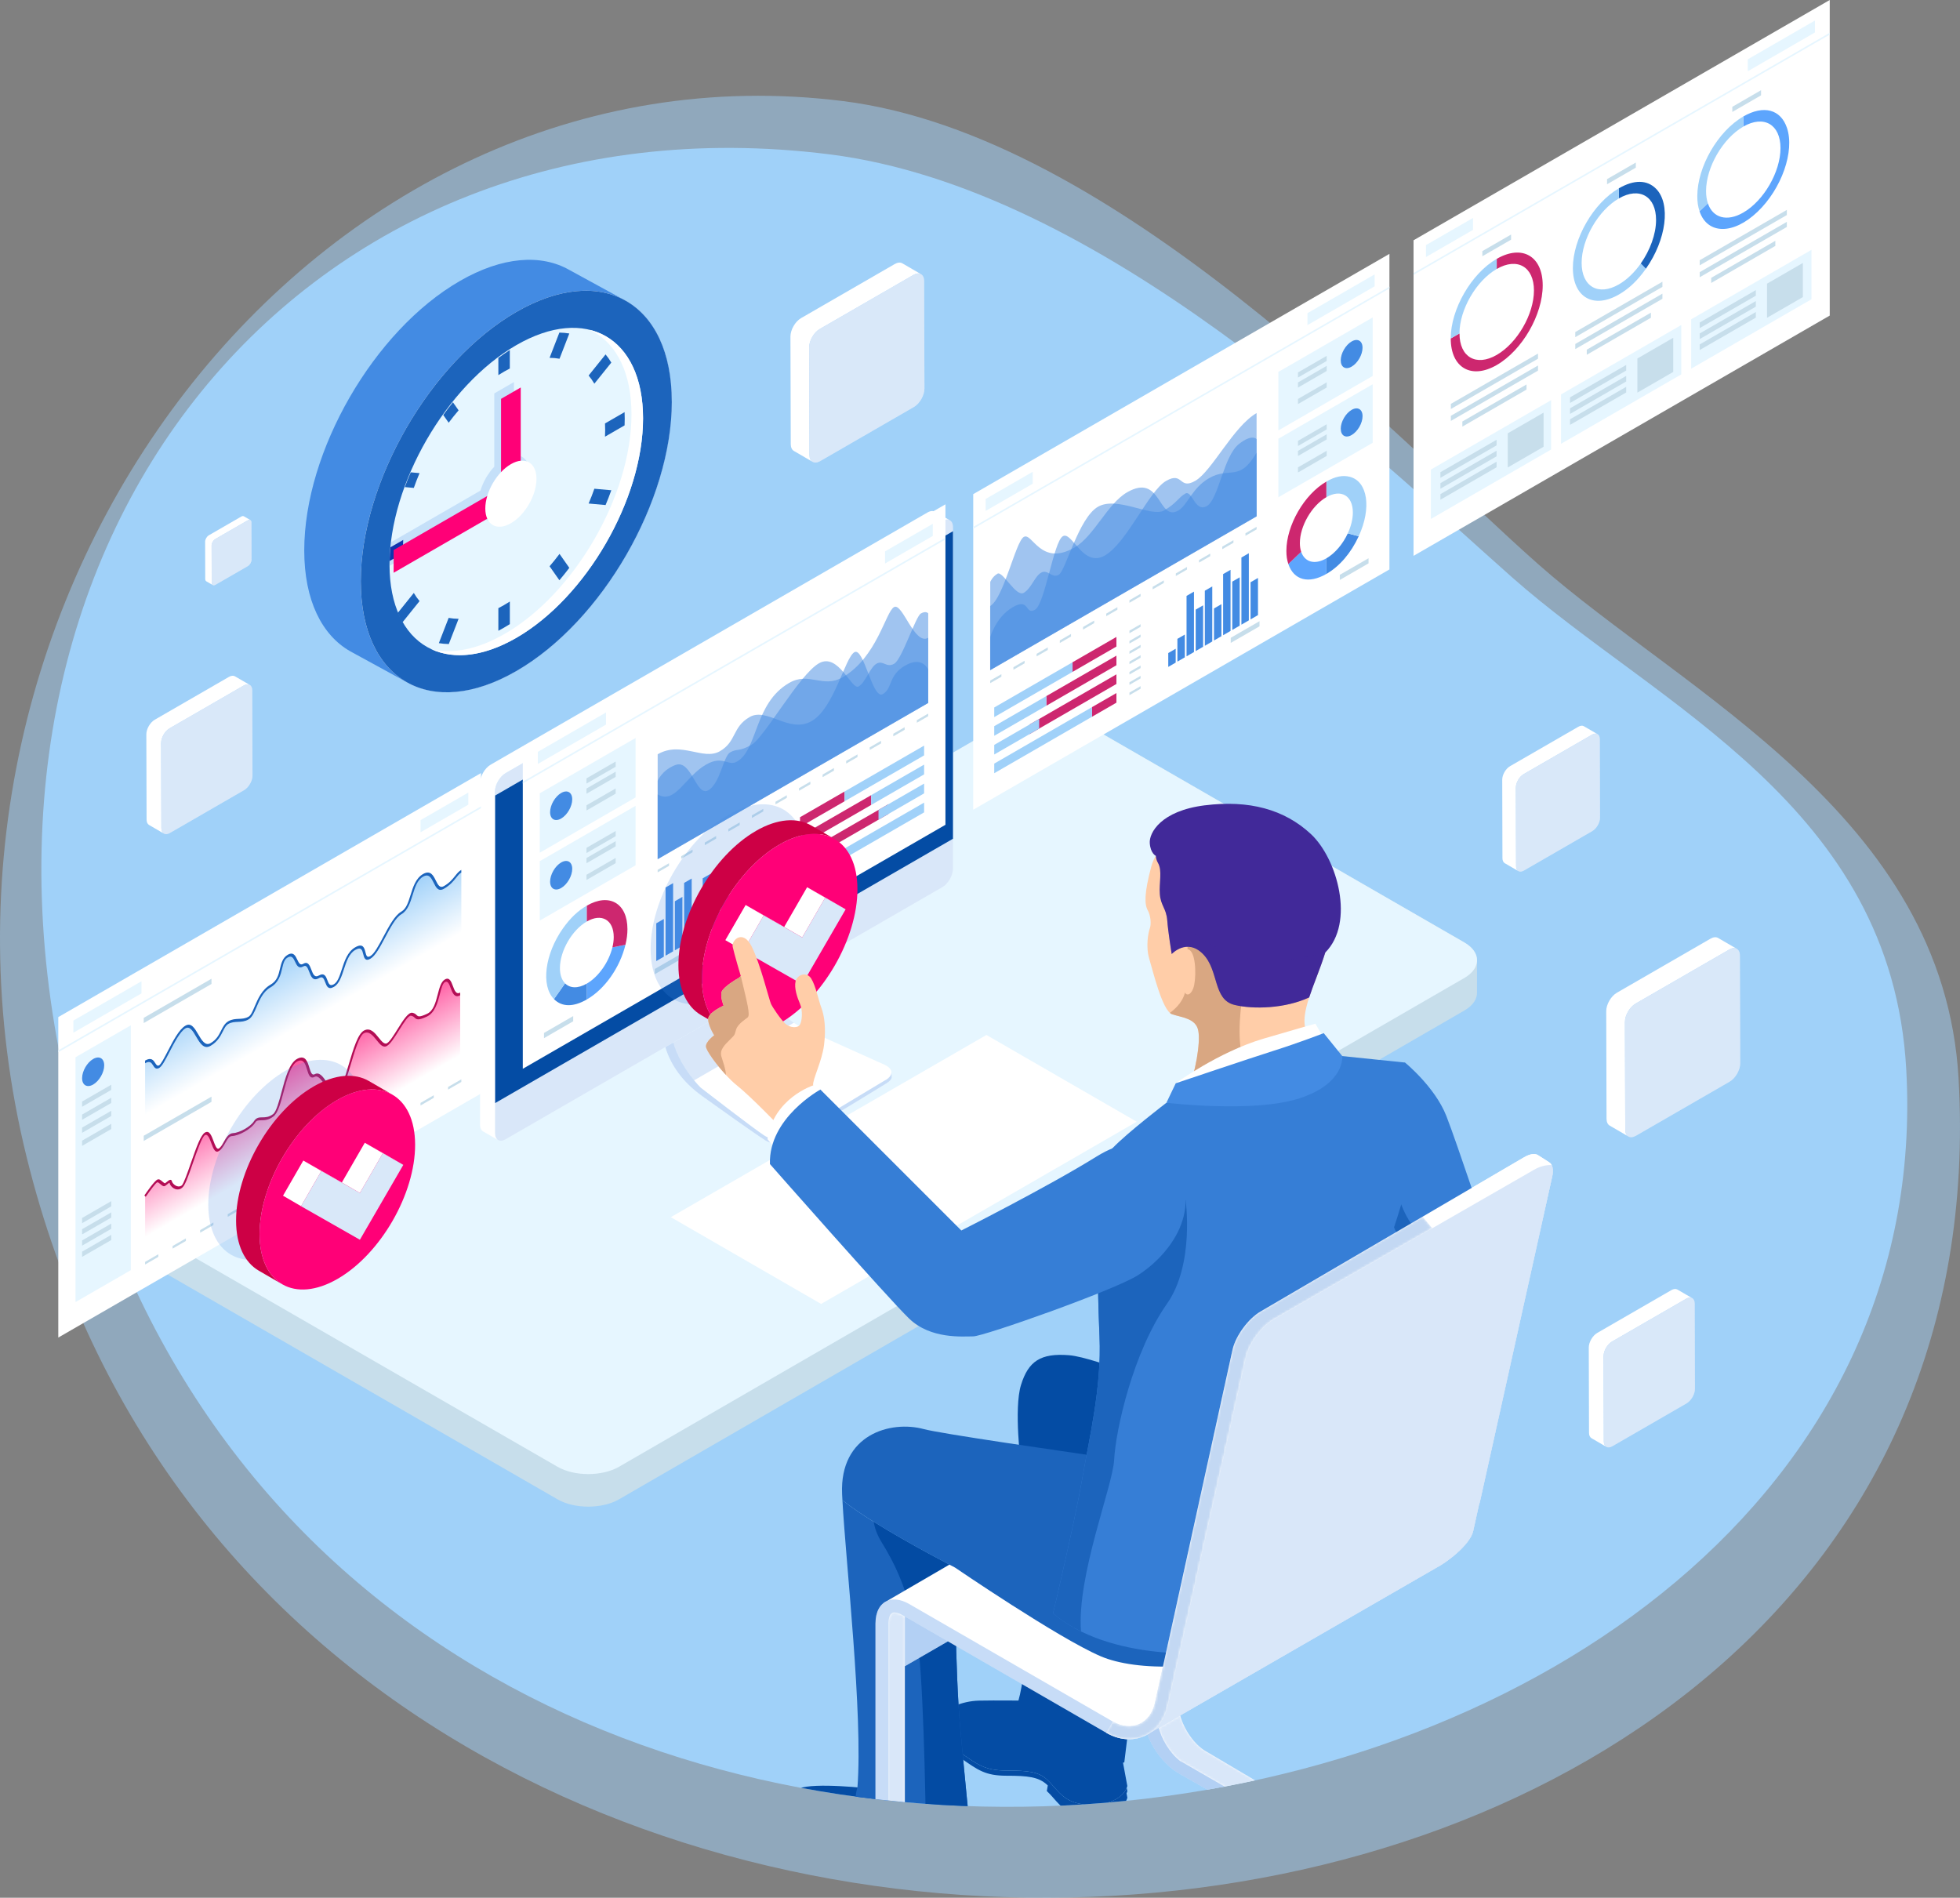<?xml version="1.0" encoding="UTF-8"?> <svg xmlns="http://www.w3.org/2000/svg" xmlns:xlink="http://www.w3.org/1999/xlink" viewBox="0 0 812.35 786.58"><rect x="0" y="0" width="812.35" height="786.58" fill="#808080" stroke="none"/><defs><style> .cls-1 { fill: none; } .cls-2 { fill: url(#___2); } .cls-3 { mask: url(#mask); } .cls-4 { fill: url(#linear-gradient-3); } .cls-5 { fill: url(#linear-gradient-2); } .cls-6 { fill: #034ba3; } .cls-7 { fill: #044ca4; } .cls-8, .cls-9 { fill: #e6f6ff; } .cls-10 { fill: #fff; } .cls-11 { fill: #ffcda8; } .cls-12 { fill: #f07; } .cls-13 { fill: #021fa0; } .cls-14, .cls-15 { fill: #a0d1f9; } .cls-16 { fill: #b30d55; } .cls-17 { fill: #cd0045; } .cls-18 { fill: #cd276f; } .cls-19 { fill: #d9a782; } .cls-20 { fill: #c7deeb; } .cls-21 { fill: #1c64bc; } .cls-22, .cls-23 { fill: #412999; } .cls-24, .cls-25 { fill: #367ed6; } .cls-26, .cls-27, .cls-28, .cls-29, .cls-30 { fill: #438be3; } .cls-31 { fill: #5da5fd; } .cls-32 { fill: url(#linear-gradient); } .cls-27, .cls-28, .cls-25, .cls-23, .cls-29, .cls-33 { mix-blend-mode: multiply; } .cls-27, .cls-33 { opacity: .2; } .cls-34 { mask: url(#mask-1); } .cls-28, .cls-25, .cls-23 { opacity: .3; } .cls-29 { opacity: .4; } .cls-35 { isolation: isolate; } .cls-30, .cls-15 { opacity: .5; } .cls-36 { clip-path: url(#clippath); } .cls-9 { opacity: .99; } </style><clipPath id="clippath"><path d="M626.7,239.29c-58.83-52.06-170.32-161.22-283-175.33C126.35,36.74-28.64,222.59,29.43,458.08c108.48,439.83,780.19,336.25,760.64-14.91-6.09-109.36-103.02-150.48-163.37-203.88Z" style="fill: none;"></path></clipPath><linearGradient id="linear-gradient" x1="4382.7" y1="749.4" x2="4371.33" y2="729.71" gradientTransform="translate(-3920.26)" gradientUnits="userSpaceOnUse"><stop offset="0" stop-color="#000"></stop><stop offset="1" stop-color="#fff"></stop></linearGradient><mask id="mask" x="368.26" y="668.34" width="226.83" height="182.79" maskUnits="userSpaceOnUse"><path d="M589.33,778.37l-32.03-18.49-57.55-34.03c-4.71-2.72-8.96-8.92-10.59-14.81l-8.91,5.17c1.42,5.2,4.89,10.64,8.92,13.73,.31,.14,.6,.29,.89,.45l90.1,52.02c3.14,1.81,3.72,4.57,1.73,6.73-.44,.49-1.02,.94-1.73,1.35l-90.1,52.02c-3.85,2.22-10.14,2.22-13.99,0l-85.37-49.29c.05,.22,.08,.37,.08,.37l-4.46-2.58c-6.02-3.47-11.3-12.62-11.3-19.56v-101.44l-.85-.49c-1.31-.76-2.56-1.18-3.52-1.18-2.08,0-2.39,2.87-2.39,4.59v102.72c0,6.95,5.28,16.09,11.3,19.57l10.2,6.78,79.33,45.8c7.7,4.44,20.29,4.44,27.98,0l92.26-53.27c3.74-2.16,5.65-4.99,5.75-7.83,.11-3.01-1.79-6.04-5.75-8.32Z" style="fill: url(#linear-gradient);"></path></mask><linearGradient id="linear-gradient-2" x1="8.5" y1="38.03" x2="8.5" y2="1.96" gradientTransform="translate(118.06 441.21) rotate(-30) scale(1 .87) skewX(-26.57)" gradientUnits="userSpaceOnUse"><stop offset="0" stop-color="#fff"></stop><stop offset="1" stop-color="#ff59a1"></stop></linearGradient><linearGradient id="linear-gradient-3" x1="8.78" y1="-12.35" x2="8.78" y2="-45.52" gradientTransform="translate(118.06 441.21) rotate(-30) scale(1 .87) skewX(-26.57)" gradientUnits="userSpaceOnUse"><stop offset="0" stop-color="#fff"></stop><stop offset="1" stop-color="#a0d1f9"></stop></linearGradient><linearGradient id="___2" data-name=" 2" x1="4459.13" y1="582.21" x2="4472.57" y2="565.73" gradientTransform="translate(-3920.26)" gradientUnits="userSpaceOnUse"><stop offset="0" stop-color="#fff"></stop><stop offset="1" stop-color="#000"></stop></linearGradient><mask id="mask-1" x="458.55" y="504.28" width="135.07" height="216.6" maskUnits="userSpaceOnUse"><path d="M589.61,504.28l-67.11,39.27c-5.13,2.96-10.38,10.11-11.67,15.89l-32.14,146.41c-1.91,8.68-9.77,12.14-17.46,7.7l-2.69,4.66c3.01,1.74,6.26,2.66,9.4,2.66,7.87,0,14.16-5.44,16.01-13.86l30.58-136.09v-.02l1.83-8.23c1.29-5.78,6.54-12.94,11.67-15.9l65.58-37.7-4-4.8Z" style="fill: url(#___2);"></path></mask></defs><g style="isolation: isolate;"><g id="Layer_1" data-name="Layer 1"></g><g id="Layer_2" data-name="Layer 2"><g id="Layer_1-2" data-name="Layer 1"><g><path d="M637.45,233.77c-58.83-52.06-175.34-177.76-288.03-191.87C132.07,14.68-47.01,244.19,11.06,479.68c108.48,439.83,824.47,387.31,800.71-32.51-6.19-109.35-113.97-160-174.32-213.4Z" style="fill: #a0d1f9; opacity: .5;"></path><path d="M626.7,239.29c-58.83-52.06-170.32-161.22-283-175.33C126.35,36.74-28.64,222.59,29.43,458.08c108.48,439.83,780.19,336.25,760.64-14.91-6.09-109.36-103.02-150.48-163.37-203.88Z" style="fill: #a0d1f9;"></path><g><path d="M259.4,124.69l-23.44-12.81c-11.65-6.63-27.7-5.62-45.41,4.61-35.6,20.55-64.45,70.53-64.45,111.63,0,20.68,7.31,35.17,19.1,41.85l23.44,12.81c11.65,6.6,27.67,5.57,45.36-4.64,35.59-20.55,64.45-70.53,64.45-111.63,0-20.64-7.28-35.13-19.04-41.82Z" style="fill: #438be3;"></path><path d="M278.44,166.51c0,41.1-28.86,91.08-64.45,111.63-17.69,10.21-33.71,11.23-45.36,4.64-11.79-6.68-19.1-21.17-19.1-41.85,0-41.1,28.85-91.08,64.45-111.63,17.72-10.23,33.76-11.24,45.41-4.61,11.76,6.69,19.04,21.17,19.04,41.82Z" style="fill: #fff;"></path><path d="M278.44,166.51c0,41.1-28.86,91.08-64.45,111.63-17.69,10.21-33.71,11.23-45.36,4.64-11.79-6.68-19.1-21.17-19.1-41.85,0-41.1,28.85-91.08,64.45-111.63,17.72-10.23,33.76-11.24,45.41-4.61,11.76,6.69,19.04,21.17,19.04,41.82Z" style="fill: #1c64bc;"></path><path d="M266.52,173.39c0,33.5-23.52,74.24-52.54,90.99-14.42,8.32-27.48,9.16-36.97,3.78-9.61-5.44-15.57-17.26-15.57-34.11,0-33.5,23.52-74.24,52.54-90.99,14.44-8.34,27.52-9.16,37.02-3.76,9.58,5.46,15.52,17.26,15.52,34.09Z" style="fill: #e6f6ff;"></path><path d="M209.2,262.72c29.01-16.75,52.53-57.49,52.53-90.99,0-16.83-5.93-28.63-15.52-34.09-.6-.34-1.22-.66-1.85-.95,2.36,.57,4.59,1.45,6.64,2.62,9.58,5.46,15.52,17.26,15.52,34.09,0,33.5-23.52,74.24-52.54,90.99-13.53,7.81-25.86,9.03-35.18,4.7,8.58,2.08,19.06,.16,30.38-6.37Z" style="fill: #fff;"></path><g><path d="M227.78,148.31l4.06-10.46c1.41,.03,2.79,.15,4.12,.37l-4.06,10.47c-1.32-.24-2.7-.37-4.12-.37Z" style="fill: #1c64bc;"></path><path d="M206.55,148.35v7.13c.79-.51,1.58-.99,2.37-1.45,.8-.46,1.59-.89,2.38-1.29v-7.66c-1.61,1.02-3.19,2.11-4.75,3.27Z" style="fill: #1c64bc;"></path><path d="M243.96,155.65l7.03-8.75c.86,1.04,1.65,2.17,2.38,3.38l-7.03,8.75c-.72-1.22-1.51-2.35-2.38-3.38Z" style="fill: #1c64bc;"></path><path d="M183.71,172.01l2.25,3.2c1.32-1.77,2.69-3.48,4.11-5.13l-2.35-3.35c-1.38,1.71-2.71,3.48-4.01,5.28Z" style="fill: #1c64bc;"></path><path d="M167.78,201.89l3.73,.34c.72-2.06,1.52-4.1,2.38-6.13l-3.66-.33c-.88,2.03-1.7,4.07-2.45,6.12Z" style="fill: #1c64bc;"></path><path d="M250.82,178.21c0-.92-.03-1.82-.07-2.7l8.12-4.69c.04,.89,.06,1.79,.06,2.71s-.02,1.85-.06,2.78l-8.12,4.69c.04-.93,.07-1.86,.07-2.79Z" style="fill: #1c64bc;"></path><path d="M190.07,256.48l-4.06,10.46c-1.41-.03-2.79-.15-4.12-.37l4.06-10.47c1.32,.24,2.7,.37,4.12,.38Z" style="fill: #1c64bc;"></path><path d="M167.11,229.28c-.04-.88-.07-1.78-.07-2.71s.03-1.85,.07-2.78l-5.27,3.04c-.19,1.92-.31,3.82-.36,5.7l5.63-3.26Z" style="fill: #021fa0;"></path><path d="M164.87,254.04c.45,1.12,.95,2.19,1.49,3.21h0c.16,.23,.33,.44,.5,.64l7.03-8.75c-.87-1.02-1.66-2.15-2.38-3.38l-6.65,8.28Z" style="fill: #1c64bc;"></path><path d="M231.9,229.58l4.06,5.78c-1.33,1.76-2.7,3.47-4.12,5.13l-4.06-5.78c1.42-1.65,2.79-3.36,4.12-5.13Z" style="fill: #1c64bc;"></path><path d="M208.93,250.77c.8-.46,1.59-.95,2.38-1.45v9.37c-.79,.5-1.58,.98-2.38,1.44-.8,.46-1.59,.89-2.38,1.31v-9.37c.79-.4,1.58-.83,2.38-1.29Z" style="fill: #1c64bc;"></path><path d="M246.34,202.57l7.03,.63c-.73,2.05-1.52,4.1-2.38,6.13l-7.03-.63c.87-2.03,1.67-4.07,2.38-6.13Z" style="fill: #1c64bc;"></path></g><path d="M161.45,234.45c0-3.18,.21-6.42,.62-9.71l37.07-21.4c1.07-3.6,3.14-7.17,5.72-9.9v-30.37l8.15-4.71v30.37c3.83-.37,6.53,2.44,6.53,7.54,0,6.76-4.75,14.99-10.6,18.37-4.41,2.55-8.19,1.62-9.79-1.88l-37.69,21.76s0-.04,0-.06Z" style="fill: #438be3; mix-blend-mode: multiply; opacity: .2;"></path><polygon points="207.67 165.31 215.83 160.6 215.83 197.46 207.67 202.17 207.67 165.31" style="fill: #f07;"></polygon><polygon points="163.15 237.4 163.15 227.98 213.14 199.12 213.14 208.54 163.15 237.4" style="fill: #f07;"></polygon><path d="M201.14,210.75c0,6.76,4.75,9.51,10.61,6.12,5.86-3.38,10.6-11.6,10.6-18.37s-4.75-9.51-10.6-6.12c-5.86,3.38-10.61,11.61-10.61,18.37Z" style="fill: #fff;"></path></g><g><path d="M332.02,131.85l38.8-22.4c1.23-.71,2.35-.78,3.16-.31,2.59,1.5,5.17,3.01,7.76,4.51-.81-.47-1.92-.4-3.16,.31l-38.8,22.4c-2.43,1.4-4.42,4.83-4.41,7.63l.13,44.6c0,1.39,.5,2.37,1.3,2.83l-7.76-4.51c-.8-.46-1.29-1.45-1.3-2.83l-.13-44.6c0-2.79,1.98-6.23,4.41-7.63Z" style="fill: #fff;"></path><path d="M339.78,136.36c-2.43,1.4-4.42,4.83-4.41,7.63l.13,44.6c0,2.79,2.01,3.93,4.44,2.53l38.8-22.4c2.45-1.41,4.42-4.85,4.41-7.65l-.13-44.6c0-2.79-2-3.93-4.44-2.51l-38.8,22.4Z" style="fill: #fff;"></path><g style="mix-blend-mode: multiply; opacity: .2;"><path d="M339.78,136.36c-2.43,1.4-4.42,4.83-4.41,7.63l.13,44.6c0,2.79,2.01,3.93,4.44,2.53l38.8-22.4c2.45-1.41,4.42-4.85,4.41-7.65l-.13-44.6c0-2.79-2-3.93-4.44-2.51l-38.8,22.4Z" style="fill: #438be3;"></path></g></g><g><path d="M670.13,411.47l38.8-22.4c1.23-.71,2.35-.78,3.15-.31,2.59,1.5,5.17,3.01,7.76,4.51-.8-.47-1.92-.4-3.15,.31l-38.8,22.4c-2.43,1.4-4.42,4.83-4.41,7.63l.13,44.6c0,1.39,.5,2.37,1.3,2.83l-7.76-4.51c-.8-.46-1.29-1.45-1.3-2.83l-.13-44.6c0-2.79,1.98-6.22,4.41-7.63Z" style="fill: #fff;"></path><path d="M677.89,415.98c-2.43,1.4-4.42,4.83-4.41,7.63l.13,44.6c0,2.79,2.01,3.93,4.44,2.53l38.8-22.4c2.45-1.41,4.42-4.85,4.41-7.65l-.13-44.6c0-2.79-2-3.93-4.44-2.51l-38.8,22.4Z" style="fill: #fff;"></path><g style="mix-blend-mode: multiply; opacity: .2;"><path d="M677.89,415.98c-2.43,1.4-4.42,4.83-4.41,7.63l.13,44.6c0,2.79,2.01,3.93,4.44,2.53l38.8-22.4c2.45-1.41,4.42-4.85,4.41-7.65l-.13-44.6c0-2.79-2-3.93-4.44-2.51l-38.8,22.4Z" style="fill: #438be3;"></path></g></g><g><path d="M64.14,298.31l30.74-17.75c.98-.56,1.86-.62,2.5-.24,2.05,1.19,4.1,2.38,6.15,3.57-.64-.37-1.52-.32-2.5,.24l-30.74,17.75c-1.93,1.11-3.51,3.83-3.5,6.04l.1,35.34c0,1.1,.4,1.88,1.03,2.24l-6.14-3.57c-.63-.37-1.03-1.15-1.03-2.24l-.1-35.34c0-2.22,1.57-4.93,3.5-6.04Z" style="fill: #fff;"></path><path d="M70.29,301.88c-1.93,1.11-3.51,3.83-3.5,6.04l.1,35.34c0,2.21,1.59,3.12,3.52,2l30.74-17.75c1.94-1.12,3.5-3.84,3.5-6.06l-.1-35.34c0-2.21-1.58-3.11-3.52-1.99l-30.74,17.75Z" style="fill: #fff;"></path><g style="mix-blend-mode: multiply; opacity: .2;"><path d="M70.29,301.88c-1.93,1.11-3.51,3.83-3.5,6.04l.1,35.34c0,2.21,1.59,3.12,3.52,2l30.74-17.75c1.94-1.12,3.5-3.84,3.5-6.06l-.1-35.34c0-2.21-1.58-3.11-3.52-1.99l-30.74,17.75Z" style="fill: #438be3;"></path></g></g><g><path d="M661.98,552.48l30.74-17.75c.98-.56,1.86-.62,2.5-.24,2.05,1.19,4.1,2.38,6.15,3.57-.64-.37-1.52-.32-2.5,.24l-30.74,17.75c-1.93,1.11-3.51,3.83-3.5,6.04l.1,35.34c0,1.1,.4,1.88,1.03,2.24l-6.14-3.57c-.63-.37-1.03-1.15-1.03-2.24l-.1-35.34c0-2.21,1.57-4.93,3.5-6.04Z" style="fill: #fff;"></path><path d="M668.13,556.05c-1.93,1.11-3.51,3.83-3.5,6.04l.1,35.34c0,2.21,1.59,3.12,3.52,2.01l30.74-17.75c1.94-1.12,3.5-3.84,3.5-6.06l-.1-35.34c0-2.21-1.58-3.11-3.52-1.99l-30.74,17.75Z" style="fill: #fff;"></path><g style="mix-blend-mode: multiply; opacity: .2;"><path d="M668.13,556.05c-1.93,1.11-3.51,3.83-3.5,6.04l.1,35.34c0,2.21,1.59,3.12,3.52,2.01l30.74-17.75c1.94-1.12,3.5-3.84,3.5-6.06l-.1-35.34c0-2.21-1.58-3.11-3.52-1.99l-30.74,17.75Z" style="fill: #438be3;"></path></g></g><g><path d="M86.55,221.87l13.44-7.76c.43-.25,.81-.27,1.09-.11,.9,.52,1.79,1.04,2.69,1.56-.28-.16-.66-.14-1.09,.11l-13.44,7.76c-.84,.49-1.53,1.68-1.53,2.64l.04,15.45c0,.48,.17,.82,.45,.98l-2.69-1.56c-.28-.16-.45-.5-.45-.98l-.04-15.45c0-.97,.69-2.16,1.53-2.64Z" style="fill: #fff;"></path><path d="M89.23,223.43c-.84,.49-1.53,1.68-1.53,2.64l.04,15.45c0,.97,.7,1.36,1.54,.88l13.45-7.76c.85-.49,1.53-1.68,1.53-2.65l-.04-15.45c0-.97-.69-1.36-1.54-.87l-13.44,7.76Z" style="fill: #fff;"></path><g style="mix-blend-mode: multiply; opacity: .2;"><path d="M89.23,223.43c-.84,.49-1.53,1.68-1.53,2.64l.04,15.45c0,.97,.7,1.36,1.54,.88l13.45-7.76c.85-.49,1.53-1.68,1.53-2.65l-.04-15.45c0-.97-.69-1.36-1.54-.87l-13.44,7.76Z" style="fill: #438be3;"></path></g></g><g><path d="M625.83,317.58l28.32-16.35c.9-.52,1.71-.57,2.3-.23,1.89,1.1,3.77,2.2,5.66,3.29-.59-.34-1.4-.29-2.3,.23l-28.31,16.35c-1.78,1.03-3.23,3.53-3.22,5.57l.09,32.55c0,1.01,.37,1.73,.95,2.07l-5.66-3.29c-.58-.34-.94-1.06-.95-2.07l-.09-32.55c0-2.04,1.45-4.55,3.22-5.57Z" style="fill: #fff;"></path><path d="M631.5,320.86c-1.78,1.03-3.23,3.53-3.22,5.57l.09,32.55c0,2.04,1.47,2.87,3.24,1.85l28.32-16.35c1.78-1.03,3.23-3.54,3.22-5.58l-.09-32.55c0-2.04-1.45-2.87-3.24-1.83l-28.31,16.35Z" style="fill: #fff;"></path><g style="mix-blend-mode: multiply; opacity: .2;"><path d="M631.5,320.86c-1.78,1.03-3.23,3.53-3.22,5.57l.09,32.55c0,2.04,1.47,2.87,3.24,1.85l28.32-16.35c1.78-1.03,3.23-3.54,3.22-5.58l-.09-32.55c0-2.04-1.45-2.87-3.24-1.83l-28.31,16.35Z" style="fill: #438be3;"></path></g></g><g style="clip-path: url(#clippath);"><g><g><path d="M424.58,704.87s-11.98-.15-18.82,0c-6.85,.15-15.62,3.37-15.95,8.37-.31,4.99,1.92,8.85,8.7,13.52,6.77,4.67,9.82,7.09,18.66,7.09s13.2,.48,16.75,3.7c3.54,3.22,6.02,8.21,12.5,9.82,6.49,1.61,18.41,.64,20.82-7.09l-2.41-13.03-40.26-22.37Z" style="fill: #044ca4;"></path><path d="M389.85,715.25c.37,4.07,2.84,7.48,8.67,11.51,6.77,4.67,9.82,7.09,18.66,7.09s13.2,.48,16.75,3.7c3.54,3.22,6.02,8.21,12.5,9.82,6.3,1.55,17.65,.68,20.56-6.41l.26,1.48c-.08,.31-.22,.56-.34,.85l.34,1.86c-2.41,7.73-14.33,8.69-20.82,7.08-6.48-1.6-8.96-6.6-12.5-9.83-.03,0-.04-.04-.07-.05l.41-2.31c-.11-.11-.22-.22-.34-.33-3.54-3.22-7.89-3.71-16.75-3.71s-11.9-2.41-18.66-7.08c-6.78-4.68-9.02-8.54-8.7-13.53,.02-.05,.04-.1,.04-.15Z" style="fill: #044ca4;"></path><path d="M428.01,656.79s-2.78,41.1-6.67,50.36c0,0-3.57,8.38,7.79,17.22,13.05,10.17,36.85,6.12,36.85,6.12l6.11-50-44.07-23.69Z" style="fill: #044ca4;"></path></g><g><path d="M401.02,757.61s3.08,16.25,1.94,20.3c-1.13,4.01-4.51,5.3-9.65,5.46-5.17,.14-15.13-3.87-22.55-7.26-7.4-3.37-14.97-3.05-22.69-4.19-7.74-1.13-24.15-11.09-25.6-17.7-1.44-6.59,2.1-10.13,8.54-12.87,6.43-2.74,29.78,0,29.78,0l40.23,16.25Z" style="fill: #044ca4;"></path><path d="M322.47,754.22c1.45,6.61,17.87,16.57,25.6,17.7,7.73,1.13,15.29,.81,22.69,4.19,7.42,3.39,17.38,7.4,22.55,7.26,5.14-.15,8.53-1.45,9.65-5.46,.13-.46,.18-1.05,.23-1.77,.03,.94,.03,1.77-.03,2.44,.09,1.82,.05,3.38-.2,4.32-1.13,4.01-4.51,5.29-9.65,5.47-5.17,.15-15.13-3.87-22.55-7.25-1.46-.67-2.95-1.19-4.43-1.61l.63-2.8c-6.18-1.88-12.49-1.85-18.89-2.78-7.74-1.12-24.15-11.09-25.6-17.7-.3-1.39-.37-2.62-.26-3.74,.06,.55,.14,1.14,.26,1.74Z" style="fill: #044ca4;"></path><g><path d="M349.15,621.78c13.77,11.11,46.67,27.94,46.67,27.94,0,0-.03,42.44,2.17,66.48,2.19,24.08,4.19,43.62,4.19,43.62,0,0-18.02,10.83-35.14,3.45-17.13-7.37-11.66-22.36-11.66-22.36,2.31-30.46-4.79-92.71-6.23-119.14Z" style="fill: #1c64bc;"></path><path d="M383.87,765.64c-.28-22.3-1.24-75.43-4.14-89.14-3.71-17.48-8.47-27.81-14.29-37.22-1.95-3.11-2.9-6.02-3.35-8.53,15.1,9.44,33.73,18.97,33.73,18.97,0,0-.03,42.44,2.17,66.48,2.19,24.08,4.19,43.62,4.19,43.62,0,0-7.95,4.76-18.31,5.82Z" style="fill: #034ba3;"></path></g></g><g><path d="M642.03,481.71l-4.35-2.78c-1.26-.96-3.35-.8-5.93,.69l-109.25,63.94c-5.13,2.96-10.38,10.11-11.67,15.89l-8.67,38.95-5.1-2.91c-4.06-2.35-7.73-2.42-10.29-.68l.03-.59-119.11,69.3h.02c-2.96,1.26-4.85,4.54-4.85,9.39v102.72c0,7.86,4.92,17.28,11.38,22.43,.73,.65,1.58,1.26,2.57,1.84l92.26,53.27c7.7,4.44,20.29,4.44,27.98,0l92.26-53.27c3.68-2.12,5.58-4.89,5.74-7.69v-5.53c.12-3.01-1.79-6.04-5.74-8.33l-32.03-18.49-57.55-34.03c-4.71-2.72-8.96-8.92-10.59-14.81l106.08-61.18c4.39-2.22,14.11-9.59,15.36-15.26l2.34-10.59c.2-.59,.37-1.17,.5-1.73l29.91-134.57c.67-3.05,.11-5.14-1.32-5.99Zm-135.55,263.53l73.69,42.55c.71,.41,1.28,.86,1.73,1.34-.44,.49-1.02,.94-1.73,1.35l-90.1,52.02c-3.85,2.22-10.14,2.22-13.99,0l-85.37-49.29c.05,.22,.08,.37,.08,.37l-4.46-2.58c-6.02-3.47-11.3-12.62-11.3-19.56v-80.83l17.85-10.31,65.67,37.92c3.01,1.74,6.26,2.66,9.4,2.66,2.4,0,4.66-.51,6.68-1.46h.03c.32-.16,.63-.33,.94-.51,2.4,6.64,7.56,13,13.17,16.23l17.7,10.1Z" style="fill: #fff;"></path><path d="M589.33,794.52l-92.26,53.27c-7.7,4.44-20.29,4.44-27.98,0l-79.33-45.8-10.2-6.78c-6.02-3.47-11.3-12.62-11.3-19.57v-102.72c0-1.71,.31-4.59,2.39-4.59,.96,0,2.21,.42,3.52,1.18l84.37,48.71c3.01,1.74,6.26,2.66,9.4,2.66,7.87,0,14.16-5.44,16.01-13.86l30.58-136.09v-.02l1.83-8.23c1.29-5.78,6.54-12.94,11.67-15.9l65.58-37.7-4-4.8-67.11,39.27c-5.13,2.96-10.38,10.11-11.67,15.89l-32.14,146.41c-1.91,8.68-9.77,12.14-17.46,7.7l-84.37-48.71c-7.7-4.44-13.99-.81-13.99,8.07v102.72c0,7.86,4.92,17.28,11.38,22.43,.73,.65,1.58,1.26,2.57,1.84l92.26,53.27c7.7,4.44,20.29,4.44,27.98,0l92.26-53.27c3.68-2.12,5.58-4.89,5.74-7.69v-5.53c-.1,2.84-2,5.67-5.74,7.83Z" style="fill: #438be3; mix-blend-mode: multiply; opacity: .3;"></path><path d="M643.12,482.91c-2.17-.18-4.94,.55-7.32,1.93l-107.76,61.94c-5.13,2.96-10.38,10.11-11.67,15.9l-1.83,8.23v.02l-30.58,136.09c-1.13,5.15-3.93,9.17-7.72,11.53l12.94-7.51,106.08-61.18c4.39-2.22,14.11-9.59,15.36-15.26l2.34-10.59c.2-.59,.37-1.17,.5-1.73l29.91-134.57c.46-2.07,.33-3.69-.24-4.79Z" style="fill: #438be3; mix-blend-mode: multiply; opacity: .2;"></path><path d="M580.17,782.41l-90.1-52.02c-.28-.16-.58-.31-.89-.45-4.28-3.28-7.93-9.21-9.16-14.69-1.26,1.51-2.75,2.74-4.42,3.67,2.4,6.64,7.56,12.99,13.17,16.23l17.7,10.1h0l73.69,42.55c.71,.41,1.28,.86,1.73,1.34,1.99-2.16,1.42-4.91-1.73-6.73Z" style="fill: #438be3; mix-blend-mode: multiply; opacity: .4;"></path><g style="mask: url(#mask);"><path d="M589.33,778.37l-32.03-18.49-57.55-34.03c-4.71-2.72-8.96-8.92-10.59-14.81l-8.91,5.17c1.42,5.2,4.89,10.64,8.92,13.73,.31,.14,.6,.29,.89,.45l90.1,52.02c3.14,1.81,3.72,4.57,1.73,6.73-.44,.49-1.02,.94-1.73,1.35l-90.1,52.02c-3.85,2.22-10.14,2.22-13.99,0l-85.37-49.29c.05,.22,.08,.37,.08,.37l-4.46-2.58c-6.02-3.47-11.3-12.62-11.3-19.56v-101.44l-.85-.49c-1.31-.76-2.56-1.18-3.52-1.18-2.08,0-2.39,2.87-2.39,4.59v102.72c0,6.95,5.28,16.09,11.3,19.57l10.2,6.78,79.33,45.8c7.7,4.44,20.29,4.44,27.98,0l92.26-53.27c3.74-2.16,5.65-4.99,5.75-7.83,.11-3.01-1.79-6.04-5.75-8.32Z" style="fill: #438be3; mix-blend-mode: multiply; opacity: .2;"></path></g><polygon points="392.87 680.3 374.17 669.51 375.03 670 375.03 690.61 392.87 680.3" style="fill: #438be3; mix-blend-mode: multiply; opacity: .4;"></polygon></g></g></g><g><path d="M606.94,390.63l-161.53-93.11c-7.01-4.04-18.47-4.04-25.47,0L69.56,500.14c-3.59,2.07-5.33,4.82-5.24,7.54l.05,12.48c-.4,2.93,1.33,5.94,5.19,8.17l161.52,93.11c7.01,4.04,18.47,4.04,25.47,0l350.39-202.61c3.64-2.1,5.38-4.9,5.23-7.66v-12.9c.13-2.75-1.62-5.53-5.24-7.62Z" style="fill: #c7deeb;"></path><path d="M445.42,297.52c-7.01-4.04-18.47-4.04-25.47,0L69.56,500.14c-7,4.04-7,10.66,0,14.7l161.52,93.11c7.01,4.04,18.47,4.03,25.47,0l350.39-202.61c7-4.04,7-10.66,0-14.7l-161.53-93.11Z" style="fill: #e6f6ff; opacity: .99;"></path></g><polygon points="278.04 504.49 340.32 540.45 471.13 464.93 408.84 428.97 278.04 504.49" style="fill: #fff;"></polygon><g><path d="M394.97,218.49c0-2.79-1.98-3.94-4.4-2.54l-181.03,104.51c-2.42,1.39-4.4,4.83-4.4,7.62v141.59c0,2.79,1.98,3.94,4.4,2.54l181.03-104.51c2.42-1.4,4.4-4.83,4.4-7.62V218.49Z" style="fill: #fff;"></path><path d="M394.97,218.49c0-2.79-1.98-3.94-4.4-2.54l-181.03,104.51c-2.42,1.39-4.4,4.83-4.4,7.62v141.59c0,2.79,1.98,3.94,4.4,2.54l181.03-104.51c2.42-1.4,4.4-4.83,4.4-7.62V218.49Z" style="fill: #438be3; mix-blend-mode: multiply; opacity: .2;"></path><polygon points="394.97 347.65 394.97 220.18 205.15 329.77 205.15 457.24 394.97 347.65" style="fill: #044ca4;"></polygon><path d="M205.15,469.67v-141.59c0-2.79,1.98-6.22,4.4-7.62l181.03-104.51c1.2-.69,2.29-.76,3.08-.31h0l-6.1-3.49c-.8-.5-1.93-.45-3.16,.27l-181.03,104.51c-2.42,1.4-4.4,4.82-4.4,7.62v141.59c0,1.45,.53,2.46,1.38,2.89l6.01,3.44h0c-.75-.48-1.21-1.44-1.21-2.79Z" style="fill: #fff;"></path><path d="M366.68,441.34l-33.74-15.17c-7.55-3.67-12.92-9.62-16.23-15.82l-37.7,21.77c3.24,10.98,11.48,18.77,11.48,18.77,0,0,20.71,16.05,26.16,19.7,5.45,3.66,11.27,.56,11.27,.56l38.77-23.29s2.16-1.04,2.66-2.64l.11-.52c.24-2.04-2.79-3.36-2.79-3.36Z" style="fill: #fff;"></path><path d="M366.69,447.86l-38.77,23.29s-5.82,3.1-11.27-.56c-5.45-3.65-26.16-19.7-26.16-19.7,0,0-8.24-7.79-11.48-18.77l-3.25,1.88c2.17,7.32,7.07,14.42,15.27,20.3,23.3,16.72,25.79,18.08,25.79,18.08,0,0,3.97,3.49,11.2,0,7.23-3.5,38.92-23.09,38.92-23.09,0,0,2.63-1.42,2.63-2.8l-.1-2.02c.1,2.02-2.77,3.4-2.77,3.4Z" style="fill: #fff;"></path><path d="M366.69,447.86l-38.77,23.29s-5.82,3.1-11.27-.56c-5.45-3.65-26.16-19.7-26.16-19.7,0,0-8.24-7.79-11.48-18.77l-3.25,1.88c2.17,7.32,7.07,14.42,15.27,20.3,23.3,16.72,25.79,18.08,25.79,18.08,0,0,3.97,3.49,11.2,0,7.23-3.5,38.92-23.09,38.92-23.09,0,0,2.63-1.42,2.63-2.8l-.1-2.02c.1,2.02-2.77,3.4-2.77,3.4Z" style="fill: #438be3; mix-blend-mode: multiply; opacity: .3;"></path><path d="M316.71,410.34l-37.7,21.77c2.01,6.82,5.96,12.41,8.66,15.67l41.32-23.86c-5.51-3.63-9.58-8.52-12.28-13.58Z" style="fill: #438be3; mix-blend-mode: multiply; opacity: .2;"></path></g><g><polygon points="199.34 453.25 24.16 554.39 24.16 421.56 199.34 320.43 199.34 453.25" style="fill: #fff;"></polygon><g><path d="M184.38,406.56c-2.98,1.76-2.14,11.8-7.41,14.25-5.27,2.45-3.76,.1-6.3-.39-2.54-.49-7.27,10.77-10.24,12.55-2.97,1.78-5.21-7.42-9.51-5.28-4.3,2.13-7.33,23.39-10.84,25.43-3.51,2.03-6.12-9.2-9.63-7.31-3.51,1.89-1.82-9.16-7.21-6.4-5.39,2.76-6.3,20.14-9.99,22.91-3.69,2.76-6.12,.17-7.69,2.69-1.57,2.52-6.42,5.18-9.15,5.28-2.73,.11-3.45,5.14-5.81,6.37-2.36,1.23-2.79-8.32-5.63-6.68-2.85,1.64-7.39,20.35-9.57,21.89-2.18,1.54-4.36-.7-4.6-1.82-.24-1.12-1.39,.32-2.3,.91-.91,.59-2.18-1.89-3.27-1.47-1.09,.42-5.09,6.29-5.09,6.29v17.2l130.59-75.4v-25.59c-3.82,2.13-3.09-7.36-6.34-5.43Z" style="fill: url(#linear-gradient-2);"></path><path d="M75.14,492.57c-2.34,1.35-4.53-.81-4.82-2.14-.01-.07-.05-.18-.1-.19-.14-.02-.57,.34-.89,.61-.27,.23-.54,.45-.82,.64-.71,.45-1.29-.05-1.98-.65-.44-.38-1.04-.91-1.4-.77-.54,.21-2.87,3.25-4.72,5.97l-.58-.54c.98-1.43,4.26-6.15,5.46-6.62,.72-.28,1.34,.26,1.99,.83,.33,.28,.94,.82,1.17,.7,.2-.13,.44-.33,.67-.52,.56-.47,1.13-.95,1.61-.88,.26,.04,.44,.26,.52,.64,.2,.93,2.24,3,4.08,1.69,.74-.52,2.47-5.52,3.74-9.16,2.45-7.07,4.18-11.78,5.89-12.77,1.83-1.06,2.71,1.31,3.56,3.6,.6,1.63,1.29,3.48,2.09,3.06,.82-.43,1.46-1.54,2.12-2.72,.91-1.61,2.04-3.62,3.87-3.7,2.67-.1,7.26-2.71,8.63-4.89,1.01-1.62,2.22-1.63,3.5-1.64,1.27-.01,2.7-.03,4.44-1.33,1.36-1.02,2.46-5.17,3.53-9.18,1.5-5.66,3.2-12.06,6.56-13.79,3.31-1.7,4.22,1.3,4.95,3.7,.63,2.09,1.1,3.32,2.25,2.7,2.02-1.08,3.56,1.25,5.19,3.72,1.38,2.09,2.94,4.45,4.42,3.59,1.34-.77,2.96-6.24,4.39-11.07,1.99-6.72,3.87-13.08,6.49-14.37,2.56-1.27,4.37,.98,5.97,2.97,1.18,1.47,2.4,2.98,3.5,2.33,1.15-.69,2.79-3.31,4.37-5.85,2.18-3.49,4.43-7.1,6.14-6.77,.92,.18,1.37,.6,1.72,.94,.65,.61,1.07,1.02,4.36-.51,2.66-1.23,3.56-4.72,4.43-8.09,.69-2.67,1.34-5.18,2.93-6.13,1.9-1.11,2.63,.81,3.33,2.69,.7,1.88,1.37,3.66,3.02,2.74v1.11c-2.32,1.29-3.17-.97-3.92-2.96-.61-1.64-1.19-3.19-2.41-2.49h-.02c-.93,.56-1.47,2.66-2.05,4.89-.9,3.48-2.01,7.82-5.42,9.4-3.52,1.64-4.21,1.24-5.03,.46-.34-.33-.7-.66-1.49-.82-1.1-.21-3.07,2.95-4.98,6-1.79,2.87-3.48,5.58-4.98,6.49-1.63,.97-2.88-.57-4.33-2.37-1.48-1.84-3.15-3.92-5.23-2.89-1.94,.96-3.93,7.71-5.54,13.14-1.77,5.97-3.29,11.12-5.27,12.26-2.05,1.18-3.61-1.18-5.26-3.68-1.37-2.07-2.91-4.42-4.39-3.62-1.92,1.03-2.53-1.01-3.13-2.98-.71-2.34-1.45-4.77-4.09-3.41-2.65,1.37-4.22,7.28-5.61,12.51-1.27,4.77-2.36,8.89-4.29,10.33-2.03,1.52-3.68,1.54-5,1.55-1.22,.01-1.94,.06-2.44,.87-1.79,2.87-6.9,5.56-9.66,5.67-1.15,.05-1.81,1.1-2.78,2.83-.75,1.33-1.6,2.82-2.85,3.48-1.44,.75-2.17-1.22-2.95-3.31-.71-1.9-1.5-4.06-2.66-3.39-1.24,.72-3.43,7.04-5.03,11.66-2.06,5.94-3.28,9.35-4.48,10.2-.1,.07-.2,.13-.3,.19Z" style="fill: #b30d55;"></path></g><g><path d="M183.99,367.81c-4.27,2.47-3.4-8.04-8.66-5-5.26,3.04-4.17,12.79-8.99,15.57-4.82,2.79-8.92,16.16-12.83,18.42-3.91,2.26-.91-6.73-6.28-3.63-5.37,3.1-4.79,12.97-8.84,15.32-4.06,2.34-2.23-5.93-6.25-3.61-4.02,2.32-3-6.86-6.42-4.89-3.42,1.97-2.5-6-6.45-3.73-3.95,2.28-1.46,9.12-7.16,12.41-5.7,3.29-6.14,11.56-9.06,13.25-2.92,1.69-5.56,.25-8.41,1.9-2.85,1.65-2.56,6.29-7.38,9.08-4.82,2.79-6.07-9.75-10.38-7.26-4.31,2.49-8.7,15.49-11.04,16.5-2.34,1.01-1.68-4.35-5.7-2.03v22.57l131.07-75.67v-25.95c-2.19,1.27-2.93,4.26-7.2,6.73Z" style="fill: url(#linear-gradient-3);"></path><path d="M138.38,409.04c-2.37,1.37-3.02-.37-3.59-1.91-.61-1.65-1.07-2.61-2.66-1.69-2.43,1.4-3.24-.74-3.97-2.63-.71-1.87-1.23-2.96-2.45-2.25-1.96,1.13-2.72-.48-3.39-1.9-.68-1.45-1.33-2.82-3.06-1.82-1.38,.79-1.76,2.16-2.31,4.52-.62,2.62-1.39,5.89-4.85,7.89-3.06,1.77-4.48,5.11-5.74,8.06-.95,2.23-1.85,4.34-3.32,5.2-1.58,.91-3.04,.97-4.46,1.03-1.36,.06-2.64,.11-3.95,.87-1.01,.58-1.53,1.61-2.24,3.03-.97,1.93-2.19,4.34-5.14,6.04-2.77,1.6-4.38-1.14-5.93-3.78-1.36-2.32-2.65-4.52-4.45-3.48-2.21,1.28-4.65,6-6.62,9.79-1.79,3.46-3.2,6.19-4.48,6.74-1.24,.54-1.78-.32-2.31-1.16-.67-1.06-1.31-2.07-3.33-.9v-1.1c2.6-1.5,3.47-.12,4.18,1,.52,.82,.87,1.31,1.58,1,.77-.34,2.29-3.28,3.63-5.87,2.2-4.25,4.69-9.07,7.34-10.6,2.39-1.38,3.8,1.03,5.3,3.59,1.42,2.43,2.89,4.94,5.08,3.67,2.5-1.44,3.47-3.36,4.4-5.22,.75-1.48,1.52-3.01,2.98-3.86,1.52-.88,2.96-.94,4.35-1,1.38-.06,2.69-.11,4.06-.9,.96-.56,1.69-2.26,2.52-4.23,1.32-3.1,2.96-6.95,6.54-9.02,2.77-1.6,3.34-4.02,3.94-6.59,.51-2.15,1.08-4.58,3.22-5.82,2.36-1.36,3.2,.42,3.94,1.99,.73,1.56,1.27,2.46,2.51,1.74,1.98-1.14,2.67,.69,3.35,2.46,.67,1.77,1.31,3.43,3.07,2.42,2.34-1.35,2.99,.38,3.56,1.91,.53,1.44,1,2.68,2.69,1.7,1.58-.91,2.37-3.34,3.28-6.14,1.12-3.44,2.38-7.34,5.56-9.17,3.27-1.89,3.81,.28,4.25,2.02,.39,1.55,.68,2.39,2.04,1.61,1.64-.95,3.46-4.37,5.39-8,2.31-4.35,4.69-8.84,7.45-10.43,2.05-1.18,2.87-3.83,3.83-6.9,1.01-3.25,2.16-6.94,5.16-8.67,3.08-1.78,4.25,.58,5.29,2.66,.89,1.79,1.66,3.33,3.37,2.34,2.36-1.36,3.56-2.87,4.61-4.19,.79-.99,1.54-1.94,2.59-2.54v1.1c-.78,.45-1.37,1.18-2.1,2.11-1.1,1.38-2.48,3.11-5.1,4.62-2.34,1.35-3.31-.6-4.24-2.49-1.01-2.02-1.96-3.93-4.42-2.52-2.38,1.37-3.31,4.35-4.29,7.51-1,3.21-2.03,6.52-4.7,8.07-2.32,1.34-4.56,5.56-6.73,9.64-2.07,3.9-4.03,7.59-6.1,8.78-2.17,1.26-2.59-.42-2.96-1.9-.43-1.71-.8-3.19-3.32-1.73-2.57,1.48-3.65,4.82-4.7,8.04-.96,2.96-1.96,6.02-4.15,7.28Z" style="fill: #1c64bc;"></path></g><polygon points="54.22 526.45 31.3 539.68 31.3 438.2 54.22 424.97 54.22 526.45" style="fill: #e6f6ff;"></polygon><path d="M43.19,441.58c0-2.93-2.05-4.11-4.58-2.65-2.53,1.46-4.58,5.02-4.58,7.94s2.05,4.11,4.58,2.65c2.53-1.46,4.58-5.02,4.58-7.94Z" style="fill: #438be3;"></path><polygon points="87.66 407.82 59.57 424.03 59.57 421.88 87.66 405.66 87.66 407.82" style="fill: #c7deeb;"></polygon><polygon points="87.66 456.69 59.57 472.9 59.57 470.75 87.66 454.53 87.66 456.69" style="fill: #c7deeb;"></polygon><polygon points="46.11 451.74 34.02 458.73 34.02 456.57 46.12 449.58 46.11 451.74" style="fill: #c7deeb;"></polygon><polygon points="46.12 457.15 34.02 464.13 34.02 461.97 46.12 454.99 46.12 457.15" style="fill: #c7deeb;"></polygon><polygon points="46.12 462.55 34.02 469.53 34.02 467.37 46.12 460.39 46.12 462.55" style="fill: #c7deeb;"></polygon><polygon points="46.12 467.95 34.02 474.94 34.02 472.78 46.12 465.79 46.12 467.95" style="fill: #c7deeb;"></polygon><polygon points="46.12 500 34.02 506.99 34.02 504.83 46.12 497.84 46.12 500" style="fill: #c7deeb;"></polygon><polygon points="46.12 504.66 34.02 511.64 34.02 509.48 46.12 502.5 46.12 504.66" style="fill: #c7deeb;"></polygon><polygon points="46.12 509.31 34.02 516.3 34.02 514.14 46.12 507.15 46.12 509.31" style="fill: #c7deeb;"></polygon><polygon points="46.12 513.96 34.02 520.95 34.02 518.79 46.12 511.81 46.12 513.96" style="fill: #c7deeb;"></polygon><polygon points="65.62 520.94 60.13 524.11 60.13 523.03 65.62 519.86 65.62 520.94" style="fill: #c7deeb;"></polygon><polygon points="77.04 514.35 71.54 517.52 71.54 516.44 77.04 513.27 77.04 514.35" style="fill: #c7deeb;"></polygon><polygon points="88.45 507.76 82.96 510.93 82.96 509.85 88.45 506.68 88.45 507.76" style="fill: #c7deeb;"></polygon><polygon points="99.87 501.17 94.38 504.34 94.38 503.26 99.87 500.09 99.87 501.17" style="fill: #c7deeb;"></polygon><polygon points="111.28 494.58 105.79 497.75 105.79 496.67 111.28 493.5 111.28 494.58" style="fill: #c7deeb;"></polygon><polygon points="122.7 487.99 117.21 491.16 117.21 490.08 122.7 486.91 122.7 487.99" style="fill: #c7deeb;"></polygon><polygon points="134.12 481.4 128.62 484.57 128.62 483.49 134.12 480.32 134.12 481.4" style="fill: #c7deeb;"></polygon><polygon points="145.53 474.81 140.04 477.98 140.04 476.9 145.53 473.73 145.53 474.81" style="fill: #c7deeb;"></polygon><polygon points="156.95 468.21 151.45 471.39 151.45 470.31 156.95 467.13 156.95 468.21" style="fill: #c7deeb;"></polygon><polygon points="168.37 461.62 162.87 464.8 162.87 463.72 168.36 460.55 168.37 461.62" style="fill: #c7deeb;"></polygon><polygon points="179.78 455.03 174.29 458.21 174.29 457.13 179.78 453.95 179.78 455.03" style="fill: #c7deeb;"></polygon><polygon points="191.2 448.44 185.7 451.62 185.7 450.54 191.2 447.36 191.2 448.44" style="fill: #c7deeb;"></polygon><polygon points="58.65 411.73 30.4 428.04 30.4 423.01 58.65 406.7 58.65 411.73" style="fill: #e6f6ff;"></polygon><polygon points="194.11 333.52 174.3 344.96 174.3 339.93 194.11 328.49 194.11 333.52" style="fill: #e6f6ff;"></polygon><polygon points="199.34 334.99 24.16 436.12 24.16 435.36 199.34 334.23 199.34 334.99" style="fill: #e6f6ff;"></polygon></g><g><polygon points="391.85 341.86 216.68 442.99 216.68 310.17 391.85 209.03 391.85 341.86" style="fill: #fff;"></polygon><path d="M375.17,275.85c-7.17,4.14-5.08,9.42-9.31,11.86-4.23,2.44-7.83-19.65-11.74-17.39-3.92,2.26-8.4,23.18-17.7,28.54-9.29,5.36-18.48-5.85-25.73-1.66-7.26,4.19-5.38,10.15-12.32,14.16-6.94,4.01-16.03-4.37-25.79,1.27v43.46l112.13-64.74v-13.83s-2.36-5.81-9.53-1.67Z" style="fill: #438be3; opacity: .5;"></path><polygon points="263.43 330.51 223.72 353.43 223.72 328.8 263.43 305.87 263.43 330.51" style="fill: #e6f6ff;"></polygon><polygon points="263.43 358.64 223.72 381.56 223.72 356.93 263.43 334 263.43 358.64" style="fill: #e6f6ff;"></polygon><path d="M237.17,331.32c0-2.93-2.05-4.11-4.58-2.65-2.53,1.46-4.59,5.02-4.59,7.94,0,2.93,2.05,4.11,4.59,2.65,2.53-1.46,4.58-5.01,4.58-7.94Z" style="fill: #438be3;"></path><polygon points="283.47 396.81 271.37 403.79 271.37 401.63 283.47 394.65 283.47 396.81" style="fill: #c7deeb;"></polygon><polygon points="237.57 423.3 225.47 430.29 225.47 428.13 237.57 421.14 237.57 423.3" style="fill: #c7deeb;"></polygon><polygon points="277.28 358.87 272.58 361.58 272.58 360.5 277.28 357.79 277.28 358.87" style="fill: #c7deeb;"></polygon><polygon points="287.04 353.23 282.34 355.95 282.34 354.87 287.04 352.15 287.04 353.23" style="fill: #c7deeb;"></polygon><polygon points="296.81 347.59 292.11 350.31 292.11 349.23 296.81 346.51 296.81 347.59" style="fill: #c7deeb;"></polygon><polygon points="306.58 341.96 301.87 344.67 301.87 343.59 306.58 340.87 306.58 341.96" style="fill: #c7deeb;"></polygon><polygon points="316.34 336.32 311.64 339.03 311.64 337.95 316.34 335.24 316.34 336.32" style="fill: #c7deeb;"></polygon><polygon points="326.11 330.68 321.41 333.39 321.41 332.31 326.11 329.6 326.11 330.68" style="fill: #c7deeb;"></polygon><polygon points="326.11 343.49 321.41 346.2 321.41 345.12 326.11 342.41 326.11 343.49" style="fill: #c7deeb;"></polygon><polygon points="326.11 347.83 321.41 350.55 321.41 349.47 326.11 346.75 326.11 347.83" style="fill: #c7deeb;"></polygon><polygon points="326.11 352.18 321.41 354.89 321.41 353.81 326.11 351.1 326.11 352.18" style="fill: #c7deeb;"></polygon><polygon points="326.11 356.52 321.41 359.24 321.41 358.16 326.11 355.44 326.11 356.52" style="fill: #c7deeb;"></polygon><polygon points="326.11 360.87 321.41 363.58 321.41 362.5 326.11 359.79 326.11 360.87" style="fill: #c7deeb;"></polygon><polygon points="326.11 365.21 321.41 367.93 321.41 366.85 326.11 364.13 326.11 365.21" style="fill: #c7deeb;"></polygon><polygon points="326.11 369.56 321.41 372.27 321.41 371.19 326.11 368.48 326.11 369.56" style="fill: #c7deeb;"></polygon><polygon points="335.87 325.04 331.17 327.75 331.17 326.67 335.87 323.96 335.87 325.04" style="fill: #c7deeb;"></polygon><polygon points="345.64 319.4 340.94 322.12 340.94 321.04 345.64 318.32 345.64 319.4" style="fill: #c7deeb;"></polygon><polygon points="355.41 313.77 350.71 316.48 350.71 315.4 355.41 312.68 355.41 313.77" style="fill: #c7deeb;"></polygon><polygon points="365.17 308.12 360.47 310.84 360.47 309.76 365.17 307.05 365.17 308.12" style="fill: #c7deeb;"></polygon><polygon points="374.94 302.48 370.24 305.2 370.24 304.12 374.94 301.41 374.94 302.48" style="fill: #c7deeb;"></polygon><polygon points="384.7 296.85 380 299.56 380.01 298.48 384.7 295.77 384.7 296.85" style="fill: #c7deeb;"></polygon><polygon points="251.17 300.33 222.91 316.64 222.91 311.62 251.17 295.3 251.17 300.33" style="fill: #e6f6ff;"></polygon><polygon points="386.62 222.13 366.82 233.56 366.82 228.53 386.62 217.1 386.62 222.13" style="fill: #e6f6ff;"></polygon><polygon points="391.85 223.6 216.68 324.73 216.68 323.96 391.85 222.83 391.85 223.6" style="fill: #e6f6ff;"></polygon><polygon points="255.17 317.79 243.08 324.77 243.08 322.61 255.17 315.63 255.17 317.79" style="fill: #c7deeb;"></polygon><polygon points="255.17 322 243.08 328.99 243.08 326.83 255.17 319.84 255.17 322" style="fill: #c7deeb;"></polygon><polygon points="255.17 328.95 243.08 335.93 243.08 333.77 255.17 326.79 255.17 328.95" style="fill: #c7deeb;"></polygon><path d="M237.17,360.12c0-2.92-2.05-4.11-4.58-2.65-2.53,1.46-4.59,5.02-4.59,7.94,0,2.92,2.05,4.11,4.59,2.65,2.53-1.46,4.58-5.02,4.58-7.94Z" style="fill: #438be3;"></path><polygon points="255.17 346.59 243.08 353.57 243.08 351.41 255.17 344.43 255.17 346.59" style="fill: #c7deeb;"></polygon><polygon points="255.17 350.8 243.08 357.79 243.08 355.63 255.17 348.64 255.17 350.8" style="fill: #c7deeb;"></polygon><polygon points="255.17 357.75 243.08 364.73 243.08 362.57 255.17 355.59 255.17 357.75" style="fill: #c7deeb;"></polygon><g><path d="M253.82,392.66c-1.45,6-5.65,12.16-10.6,15.02v6.57c7.44-4.29,13.71-13.18,16.01-22.68l-5.41,1.09Z" style="fill: #5da5fd;"></path><path d="M243.22,407.68c-3.71,2.14-6.99,1.95-9.02-.1l-4.6,6.52c3.28,3.32,8.04,3.37,13.62,.15v-6.57h0Z" style="fill: #438be3;"></path><path d="M232.07,401.25c0-7.11,4.99-15.76,11.15-19.31h0v-6.57c-3.72,2.15-6.89,5.16-9.9,9.43-7.52,10.65-9.19,23.77-3.72,29.3l4.6-6.52c-1.34-1.35-2.13-3.51-2.13-6.34Z" style="fill: #a0d1f9;"></path><path d="M243.22,375.37v6.57c6.16-3.56,11.15-.67,11.15,6.44,0,1.39-.19,2.84-.55,4.29l5.41-1.09c.57-2.37,.82-4.33,.82-6.48,0-10.74-7.54-15.09-16.84-9.72Z" style="fill: #cd276f;"></path></g><path d="M370.53,251.64c-3.5,2.02-7.08,20.87-21.3,29.08-8.22,4.75-13.85-2.46-22.14,2.33-14.54,8.39-12.94,27.59-21.61,32.6-3.73,2.15-5.78-2.81-12.86,1.27-8.75,5.05-12.75,16.57-20.04,12.36v26.8l112.13-64.74v-26.98c-5.73,3.3-10.67-14.75-14.17-12.73Z" style="fill: #438be3; opacity: .5;"></path><path d="M381.65,254.29c-2.19,1.27-7.77,18.93-11.02,20.81-3.25,1.88-4.59-1.6-7.35-.01-2.76,1.59-4.52,7.77-7.42,9.44-2.9,1.68-8.34-14.28-16.47-9.59-8.13,4.7-22.55,30.64-27.85,33.71-5.3,3.06-6.01,1.51-8.9,3.18-2.9,1.67-4.1,12.85-9.08,15.73-4.98,2.88-7-12.9-13.53-10.51-5.62,2.06-7.44,6.58-7.44,6.58v32.47l112.13-64.74v-37.12s-.87-1.21-3.06,.05Z" style="fill: #438be3; opacity: .5;"></path><g><polygon points="275.13 396.53 272 398.34 272 382.7 275.13 380.89 275.13 396.53" style="fill: #438be3;"></polygon><polygon points="278.98 394.31 275.85 396.11 275.85 367.84 278.98 366.04 278.98 394.31" style="fill: #438be3;"></polygon><polygon points="282.83 392.08 279.7 393.89 279.7 373.55 282.83 371.74 282.83 392.08" style="fill: #438be3;"></polygon><polygon points="286.68 389.86 283.55 391.67 283.55 365.94 286.68 364.14 286.68 389.86" style="fill: #438be3;"></polygon><polygon points="290.53 387.64 287.39 389.45 287.39 375.97 290.53 374.16 290.53 387.64" style="fill: #438be3;"></polygon><polygon points="294.38 385.42 291.24 387.23 291.24 364.05 294.38 362.24 294.38 385.42" style="fill: #438be3;"></polygon><polygon points="298.22 383.2 295.09 385 295.09 367.56 298.22 365.75 298.22 383.2" style="fill: #438be3;"></polygon><polygon points="302.07 380.97 298.94 382.78 298.94 357.34 302.07 355.53 302.07 380.97" style="fill: #438be3;"></polygon><polygon points="305.92 378.75 302.79 380.56 302.79 370.97 305.92 369.16 305.92 378.75" style="fill: #438be3;"></polygon><polygon points="309.77 376.53 306.64 378.34 306.64 372.5 309.77 370.69 309.77 376.53" style="fill: #438be3;"></polygon></g><polygon points="350.05 332.11 331.58 342.78 331.58 338.72 350.05 328.06 350.05 332.11" style="fill: #cd276f;"></polygon><polygon points="383.01 313.09 350.05 332.11 350.05 328.06 383.01 309.04 383.01 313.09" style="fill: #a0d1f9;"></polygon><polygon points="361.09 333.62 331.58 350.65 331.58 346.6 361.09 329.56 361.09 333.62" style="fill: #cd276f;"></polygon><polygon points="383.01 320.96 361.09 333.62 361.09 329.56 383.01 316.91 383.01 320.96" style="fill: #a0d1f9;"></polygon><polygon points="368.19 337.39 331.58 358.52 331.58 354.47 368.19 333.33 368.19 337.39" style="fill: #cd276f;"></polygon><polygon points="383.01 328.83 364.11 339.75 364.11 335.69 383.01 324.78 383.01 328.83" style="fill: #a0d1f9;"></polygon><polygon points="341.84 360.47 331.58 366.4 331.58 362.35 341.84 356.42 341.84 360.47" style="fill: #cd276f;"></polygon><polygon points="383.01 336.71 341.84 360.47 341.84 356.42 383.01 332.66 383.01 336.71" style="fill: #a0d1f9;"></polygon></g><g><polygon points="403.37 335.61 575.87 236.02 575.87 105.22 403.37 204.81 403.37 335.61" style="fill: #fff;"></polygon><path d="M419.79,251.64c7.06-4.08,5.01,3.49,9.17,1.09,4.16-2.4,7.71-28.25,11.56-30.48,3.86-2.23,8.28,13.27,17.43,7.98,9.15-5.28,18.19-26.77,25.34-30.89,7.15-4.13,5.29,3.89,12.13-.06,6.84-3.95,15.78-22.53,25.39-28.07v42.79l-110.41,63.75v-13.62s2.32-8.4,9.39-12.48Z" style="fill: #438be3; opacity: .5;"></path><polygon points="529.83 178.41 568.93 155.83 568.93 131.57 529.83 154.15 529.83 178.41" style="fill: #e6f6ff;"></polygon><polygon points="529.83 206.11 568.93 183.53 568.93 159.27 529.83 181.85 529.83 206.11" style="fill: #e6f6ff;"></polygon><path d="M555.69,149.35c0-2.88,2.02-6.38,4.51-7.82,2.49-1.44,4.52-.28,4.52,2.61s-2.02,6.38-4.52,7.82c-2.49,1.44-4.51,.27-4.51-2.61Z" style="fill: #438be3;"></path><polygon points="510.1 266.47 522.02 259.6 522.02 257.47 510.1 264.35 510.1 266.47" style="fill: #c7deeb;"></polygon><polygon points="555.3 240.38 567.21 233.5 567.21 231.38 555.3 238.25 555.3 240.38" style="fill: #c7deeb;"></polygon><polygon points="516.2 222.08 520.82 219.41 520.82 218.35 516.2 221.02 516.2 222.08" style="fill: #c7deeb;"></polygon><polygon points="506.58 227.63 511.21 224.96 511.21 223.9 506.58 226.57 506.58 227.63" style="fill: #c7deeb;"></polygon><polygon points="496.96 233.19 501.59 230.51 501.59 229.45 496.96 232.12 496.96 233.19" style="fill: #c7deeb;"></polygon><polygon points="487.34 238.74 491.97 236.06 491.97 235 487.34 237.68 487.34 238.74" style="fill: #c7deeb;"></polygon><polygon points="477.73 244.29 482.36 241.62 482.36 240.55 477.73 243.23 477.73 244.29" style="fill: #c7deeb;"></polygon><polygon points="468.11 249.84 472.74 247.17 472.74 246.11 468.11 248.78 468.11 249.84" style="fill: #c7deeb;"></polygon><polygon points="468.11 262.46 472.74 259.79 472.74 258.72 468.11 261.39 468.11 262.46" style="fill: #c7deeb;"></polygon><polygon points="468.11 266.74 472.74 264.06 472.74 263 468.11 265.67 468.11 266.74" style="fill: #c7deeb;"></polygon><polygon points="468.11 271.01 472.74 268.34 472.74 267.28 468.11 269.95 468.11 271.01" style="fill: #c7deeb;"></polygon><polygon points="468.11 275.29 472.74 272.62 472.74 271.56 468.11 274.23 468.11 275.29" style="fill: #c7deeb;"></polygon><polygon points="468.11 279.57 472.74 276.9 472.74 275.84 468.11 278.51 468.11 279.57" style="fill: #c7deeb;"></polygon><polygon points="468.11 283.85 472.74 281.18 472.74 280.12 468.11 282.79 468.11 283.85" style="fill: #c7deeb;"></polygon><polygon points="468.11 288.13 472.74 285.46 472.74 284.39 468.11 287.06 468.11 288.13" style="fill: #c7deeb;"></polygon><polygon points="458.49 255.39 463.12 252.72 463.12 251.66 458.49 254.33 458.49 255.39" style="fill: #c7deeb;"></polygon><polygon points="448.88 260.95 453.5 258.27 453.5 257.21 448.88 259.88 448.88 260.95" style="fill: #c7deeb;"></polygon><polygon points="439.26 266.5 443.89 263.83 443.89 262.76 439.26 265.44 439.26 266.5" style="fill: #c7deeb;"></polygon><polygon points="429.64 272.05 434.27 269.38 434.27 268.32 429.64 270.99 429.64 272.05" style="fill: #c7deeb;"></polygon><polygon points="420.03 277.6 424.65 274.93 424.65 273.87 420.03 276.54 420.03 277.6" style="fill: #c7deeb;"></polygon><polygon points="410.41 283.15 415.04 280.48 415.04 279.42 410.41 282.09 410.41 283.15" style="fill: #c7deeb;"></polygon><polygon points="541.9 134.75 569.73 118.68 569.73 113.73 541.9 129.8 541.9 134.75" style="fill: #e6f6ff;"></polygon><polygon points="408.52 211.76 428.02 200.5 428.02 195.55 408.51 206.81 408.52 211.76" style="fill: #e6f6ff;"></polygon><polygon points="403.37 219.15 575.87 119.56 575.87 118.81 403.37 218.4 403.37 219.15" style="fill: #e6f6ff;"></polygon><polygon points="537.96 156.49 549.87 149.62 549.87 147.49 537.96 154.37 537.96 156.49" style="fill: #c7deeb;"></polygon><polygon points="537.96 160.65 549.87 153.77 549.87 151.64 537.96 158.52 537.96 160.65" style="fill: #c7deeb;"></polygon><polygon points="537.96 167.48 549.87 160.61 549.87 158.48 537.96 165.36 537.96 167.48" style="fill: #c7deeb;"></polygon><path d="M555.69,177.7c0-2.88,2.02-6.38,4.52-7.82,2.49-1.44,4.52-.27,4.52,2.61,0,2.88-2.02,6.38-4.52,7.82-2.49,1.44-4.51,.27-4.51-2.61Z" style="fill: #438be3;"></path><polygon points="537.96 184.85 549.87 177.98 549.87 175.85 537.96 182.73 537.96 184.85" style="fill: #c7deeb;"></polygon><polygon points="537.96 189 549.87 182.13 549.87 180 537.96 186.88 537.96 189" style="fill: #c7deeb;"></polygon><polygon points="537.96 195.84 549.87 188.96 549.87 186.84 537.96 193.71 537.96 195.84" style="fill: #c7deeb;"></polygon><g><path d="M539.29,228.69c1.43,4.26,5.56,5.55,10.44,2.73v6.46c-7.32,4.23-13.5,2.62-15.77-4.12l5.32-5.07Z" style="fill: #5da5fd;"></path><path d="M549.73,231.42c3.65-2.11,6.89-6.03,8.88-10.35l4.53,1.19c-3.23,7-7.92,12.46-13.41,15.63v-6.46h0Z" style="fill: #438be3;"></path><path d="M560.71,212.41c0-7-4.92-9.84-10.98-6.34h0v-6.47c3.66-2.11,6.78-2.75,9.74-1.97,7.41,1.94,9.05,12.96,3.67,24.62l-4.53-1.19c1.32-2.85,2.1-5.88,2.1-8.66Z" style="fill: #a0d1f9;"></path><path d="M549.73,199.6v6.47c-6.06,3.5-10.98,12.01-10.98,19.02,0,1.37,.19,2.58,.54,3.61l-5.32,5.07c-.57-1.68-.81-3.34-.81-5.45,0-10.57,7.42-23.43,16.58-28.71Z" style="fill: #cd276f;"></path></g><path d="M424.36,222.53c3.45-1.99,6.97,12.5,20.98,4.41,8.09-4.67,13.64-18.17,21.8-22.89,14.31-8.26,12.74,12.46,21.28,7.53,3.67-2.12,5.69-9.34,12.66-13.37,8.62-4.97,12.55,1.83,19.73-10.61v26.4l-110.42,63.75v-26.57c5.64-3.25,10.51-26.66,13.95-28.65Z" style="fill: #438be3; opacity: .5;"></path><path d="M413.42,237.77c2.16-1.24,7.66,9.8,10.86,7.96,3.2-1.85,4.52-6.8,7.24-8.37,2.71-1.57,4.46,2.5,7.31,.86,2.85-1.65,8.21-23.55,16.22-28.17,8.01-4.62,22.2,4.54,27.42,1.53,5.22-3.01,5.91-5.35,8.77-6.99,2.85-1.65,4.04,8,8.94,5.17,4.91-2.83,6.89-20.67,13.33-25.74,5.53-4.36,7.33-1.98,7.33-1.98v31.97l-110.42,63.75v-36.55s.85-2.18,3.01-3.43Z" style="fill: #438be3; opacity: .5;"></path><g><polygon points="518.31 256.73 521.39 254.94 521.39 239.55 518.31 241.33 518.31 256.73" style="fill: #438be3;"></polygon><polygon points="514.52 258.91 517.6 257.13 517.6 229.3 514.52 231.08 514.52 258.91" style="fill: #438be3;"></polygon><polygon points="510.73 261.1 513.81 259.32 513.81 239.29 510.73 241.07 510.73 261.1" style="fill: #438be3;"></polygon><polygon points="506.94 263.29 510.02 261.51 510.02 236.18 506.94 237.95 506.94 263.29" style="fill: #438be3;"></polygon><polygon points="503.15 265.48 506.23 263.69 506.23 250.42 503.15 252.2 503.15 265.48" style="fill: #438be3;"></polygon><polygon points="499.36 267.67 502.44 265.88 502.44 243.06 499.36 244.84 499.36 267.67" style="fill: #438be3;"></polygon><polygon points="495.57 269.85 498.65 268.07 498.65 250.9 495.57 252.68 495.57 269.85" style="fill: #438be3;"></polygon><polygon points="491.78 272.04 494.86 270.26 494.86 245.21 491.78 246.99 491.78 272.04" style="fill: #438be3;"></polygon><polygon points="487.99 274.23 491.07 272.45 491.07 263.01 487.99 264.79 487.99 274.23" style="fill: #438be3;"></polygon><polygon points="484.2 276.42 487.28 274.63 487.28 268.89 484.2 270.67 484.2 276.42" style="fill: #438be3;"></polygon></g><polygon points="444.53 278.48 462.72 267.98 462.72 263.99 444.53 274.49 444.53 278.48" style="fill: #cd276f;"></polygon><polygon points="412.08 297.22 444.53 278.48 444.53 274.49 412.08 293.23 412.08 297.22" style="fill: #a0d1f9;"></polygon><polygon points="433.67 292.51 462.72 275.73 462.72 271.75 433.66 288.52 433.67 292.51" style="fill: #cd276f;"></polygon><polygon points="412.08 304.97 433.67 292.51 433.66 288.52 412.08 300.98 412.08 304.97" style="fill: #a0d1f9;"></polygon><polygon points="426.67 304.3 462.72 283.49 462.72 279.5 426.67 300.31 426.67 304.3" style="fill: #cd276f;"></polygon><polygon points="412.08 312.72 430.69 301.98 430.69 297.99 412.08 308.74 412.08 312.72" style="fill: #a0d1f9;"></polygon><polygon points="452.61 297.07 462.72 291.24 462.72 287.25 452.61 293.08 452.61 297.07" style="fill: #cd276f;"></polygon><polygon points="412.08 320.48 452.61 297.07 452.61 293.08 412.08 316.49 412.08 320.48" style="fill: #a0d1f9;"></polygon></g><g><polygon points="585.86 230.39 758.36 130.8 758.36 0 585.86 99.59 585.86 230.39" style="fill: #fff;"></polygon><polygon points="700.93 152.81 750.78 124.04 750.78 103.56 700.93 132.34 700.93 152.81" style="fill: #e6f6ff;"></polygon><polygon points="646.99 183.95 696.83 155.18 696.83 134.71 646.99 163.48 646.99 183.95" style="fill: #e6f6ff;"></polygon><polygon points="593.04 215.1 642.88 186.32 642.88 165.86 593.04 194.63 593.04 215.1" style="fill: #e6f6ff;"></polygon><polygon points="724.4 29.53 752.22 13.47 752.22 8.51 724.4 24.58 724.4 29.53" style="fill: #e6f6ff;"></polygon><polygon points="591.01 106.54 610.51 95.28 610.51 90.33 591.01 101.59 591.01 106.54" style="fill: #e6f6ff;"></polygon><polygon points="585.86 113.93 758.36 14.34 758.36 13.59 585.86 113.18 585.86 113.93" style="fill: #e6f6ff;"></polygon><polygon points="704.46 109.98 740.58 89.13 740.58 87 704.46 107.86 704.46 109.98" style="fill: #c7deeb;"></polygon><polygon points="704.46 114.92 740.58 94.07 740.58 91.95 704.46 112.8 704.46 114.92" style="fill: #c7deeb;"></polygon><polygon points="709.23 117.28 735.81 101.93 735.81 99.81 709.23 115.16 709.23 117.28" style="fill: #c7deeb;"></polygon><polygon points="652.89 139.75 689.01 118.9 689.01 116.77 652.89 137.63 652.89 139.75" style="fill: #c7deeb;"></polygon><polygon points="652.9 144.69 689.01 123.84 689.01 121.71 652.9 142.57 652.9 144.69" style="fill: #c7deeb;"></polygon><polygon points="657.66 147.05 684.25 131.7 684.25 129.58 657.66 144.93 657.66 147.05" style="fill: #c7deeb;"></polygon><polygon points="601.33 169.52 637.45 148.67 637.45 146.54 601.33 167.4 601.33 169.52" style="fill: #c7deeb;"></polygon><polygon points="601.33 174.46 637.45 153.61 637.45 151.49 601.33 172.34 601.33 174.46" style="fill: #c7deeb;"></polygon><polygon points="606.1 176.82 632.69 161.47 632.69 159.35 606.09 174.7 606.1 176.82" style="fill: #c7deeb;"></polygon><polygon points="717.98 46.4 729.89 39.52 729.89 37.39 717.98 44.27 717.98 46.4" style="fill: #c7deeb;"></polygon><polygon points="666.07 76.37 677.98 69.49 677.98 67.37 666.07 74.24 666.07 76.37" style="fill: #c7deeb;"></polygon><polygon points="614.38 106.21 626.29 99.33 626.29 97.21 614.38 104.08 614.38 106.21" style="fill: #c7deeb;"></polygon><path d="M604.91,138.2c0,9.84,6.91,13.83,15.43,8.91,8.52-4.92,15.43-16.88,15.43-26.72s-6.91-13.83-15.43-8.91v-4.19c10.53-6.08,19.06-1.15,19.06,11.01s-8.53,26.93-19.06,33c-10.52,6.07-19.05,1.15-19.06-11l3.63-2.1Z" style="fill: #cd276f;"></path><path d="M620.33,107.29v4.19c-8.52,4.92-15.43,16.88-15.43,26.72l-3.63,2.1c0-12.15,8.53-26.93,19.06-33.01Z" style="fill: #a0d1f9;"></path><path d="M686.38,91.16c0-9.84-6.91-13.83-15.43-8.91h0v-4.19c6.32-3.65,11.7-3.58,15.42,.17,6.19,6.26,4.3,21.11-4.22,33.17l-2.13-2.16c3.85-5.47,6.36-12.16,6.36-18.08Z" style="fill: #1c64bc;"></path><path d="M707.85,84.27c2.01,5.98,7.82,7.8,14.67,3.84,8.52-4.92,15.43-16.88,15.43-26.72s-6.91-13.82-15.43-8.91h0v-4.19c8.42-4.86,15.52-3.01,18.12,4.74,3.25,9.68-2.23,25.26-12.24,34.79-10.01,9.54-20.76,9.42-24.01-.26l3.45-3.28Z" style="fill: #5da5fd;"></path><path d="M670.96,78.06v4.19c-8.52,4.92-15.43,16.88-15.43,26.72,0,9.84,6.91,13.82,15.43,8.91,3.39-1.96,6.52-5.03,9.07-8.64l2.13,2.16c-3.41,4.83-6.99,8.24-11.2,10.67-10.52,6.08-19.06,1.15-19.06-11s8.53-26.93,19.06-33.01Z" style="fill: #a0d1f9;"></path><path d="M722.52,48.3v4.19c-8.52,4.92-15.42,16.88-15.42,26.72,0,1.92,.27,3.61,.75,5.07l-3.45,3.28c-.65-1.94-.93-3.83-.93-6.26,0-12.15,8.53-26.93,19.05-33Z" style="fill: #a0d1f9;"></path><polygon points="732.37 131.71 747.22 123.14 747.22 108.99 732.37 117.57 732.37 131.71" style="fill: #c7deeb;"></polygon><polygon points="704.46 136 727.73 122.56 727.73 120.24 704.46 133.68 704.46 136" style="fill: #c7deeb;"></polygon><polygon points="704.46 140.54 727.73 127.1 727.73 124.78 704.46 138.22 704.46 140.54" style="fill: #c7deeb;"></polygon><polygon points="704.46 145.08 727.73 131.64 727.73 129.32 704.46 142.76 704.46 145.08" style="fill: #c7deeb;"></polygon><polygon points="678.64 162.73 693.49 154.16 693.49 140.01 678.64 148.59 678.64 162.73" style="fill: #c7deeb;"></polygon><polygon points="650.73 167.02 674 153.58 674 151.26 650.73 164.69 650.73 167.02" style="fill: #c7deeb;"></polygon><polygon points="650.73 171.56 674 158.12 674 155.8 650.73 169.24 650.73 171.56" style="fill: #c7deeb;"></polygon><polygon points="650.73 176.1 674 162.66 674 160.34 650.73 173.78 650.73 176.1" style="fill: #c7deeb;"></polygon><polygon points="624.91 193.75 639.76 185.18 639.76 171.03 624.91 179.6 624.91 193.75" style="fill: #c7deeb;"></polygon><polygon points="597 198.04 620.27 184.6 620.28 182.28 597 195.71 597 198.04" style="fill: #c7deeb;"></polygon><polygon points="597 202.58 620.27 189.14 620.27 186.82 597.01 200.25 597 202.58" style="fill: #c7deeb;"></polygon><polygon points="597 207.12 620.28 193.68 620.27 191.36 597.01 204.8 597 207.12" style="fill: #c7deeb;"></polygon></g><g><path d="M118.46,443.7c-17.8,10.28-32.19,35.2-32.13,55.66,.06,20.46,14.54,28.71,32.34,18.43,17.8-10.28,32.19-35.2,32.13-55.66-.06-20.46-14.54-28.71-32.34-18.43Z" style="fill: #438be3; mix-blend-mode: multiply; opacity: .2;"></path><path d="M129.98,450.31c8.96-5.17,17.08-5.65,22.94-2.24,2.43,1.41,4.86,2.83,7.3,4.24,.81,.47,1.62,.94,2.43,1.41-5.86-3.41-13.98-2.93-22.94,2.25-17.8,10.28-32.19,35.2-32.13,55.66,.03,10.16,3.62,17.31,9.4,20.68-3.24-1.88-6.49-3.77-9.73-5.65-5.79-3.36-9.38-10.51-9.4-20.68-.06-20.46,14.33-45.38,32.13-55.66Z" style="fill: #cd0045;"></path><path d="M139.71,455.97c-17.8,10.28-32.19,35.2-32.13,55.66,.06,20.45,14.54,28.71,32.34,18.43,17.8-10.28,32.19-35.2,32.13-55.66-.06-20.46-14.54-28.71-32.34-18.43Z" style="fill: #f07;"></path><g style="isolation: isolate;"><polygon points="167.14 482.82 159.66 478.47 151.19 473.65 158.67 478 167.14 482.82" style="fill: #fff;"></polygon><polygon points="158.67 478 151.19 473.65 141.68 490.12 149.16 494.47 158.67 478" style="fill: #fff;"></polygon><polygon points="133.19 485.37 125.71 481.02 117.3 495.59 124.78 499.94 133.19 485.37" style="fill: #fff;"></polygon><polygon points="149.16 494.47 141.68 490.12 125.71 481.02 133.19 485.37 149.16 494.47" style="fill: #fff;"></polygon><polygon points="133.19 485.37 124.78 499.94 149.16 513.83 167.14 482.82 158.67 478 149.16 494.47 133.19 485.37" style="fill: #fff;"></polygon><g style="mix-blend-mode: multiply; opacity: .2;"><polygon points="133.19 485.37 124.78 499.94 149.16 513.83 167.14 482.82 158.67 478 149.16 494.47 133.19 485.37" style="fill: #438be3;"></polygon></g></g></g><g><path d="M301.79,337.78c-17.8,10.28-32.19,35.2-32.13,55.66,.06,20.46,14.54,28.71,32.34,18.43,17.8-10.28,32.19-35.2,32.13-55.66-.06-20.46-14.54-28.71-32.34-18.43Z" style="fill: #438be3; mix-blend-mode: multiply; opacity: .2;"></path><path d="M313.31,344.39c8.96-5.17,17.08-5.65,22.94-2.24,2.43,1.41,4.86,2.83,7.3,4.24,.81,.47,1.62,.94,2.43,1.41-5.86-3.41-13.98-2.93-22.94,2.25-17.8,10.28-32.19,35.2-32.13,55.66,.03,10.16,3.62,17.31,9.4,20.68-3.24-1.89-6.49-3.77-9.73-5.65-5.79-3.36-9.38-10.52-9.4-20.68-.06-20.46,14.33-45.38,32.13-55.66Z" style="fill: #cd0045;"></path><path d="M323.04,350.05c-17.8,10.28-32.19,35.2-32.13,55.66,.06,20.46,14.54,28.71,32.34,18.43,17.8-10.28,32.19-35.2,32.13-55.66-.06-20.46-14.54-28.71-32.34-18.43Z" style="fill: #f07;"></path><g style="isolation: isolate;"><polygon points="350.47 376.9 342.98 372.55 334.52 367.73 342 372.08 350.47 376.9" style="fill: #fff;"></polygon><polygon points="342 372.08 334.52 367.73 325.01 384.2 332.49 388.55 342 372.08" style="fill: #fff;"></polygon><polygon points="316.52 379.45 309.04 375.1 300.63 389.67 308.11 394.02 316.52 379.45" style="fill: #fff;"></polygon><polygon points="332.49 388.55 325.01 384.2 309.04 375.1 316.52 379.45 332.49 388.55" style="fill: #fff;"></polygon><polygon points="316.52 379.45 308.11 394.02 332.49 407.91 350.47 376.9 342 372.08 332.49 388.55 316.52 379.45" style="fill: #fff;"></polygon><g style="mix-blend-mode: multiply; opacity: .2;"><polygon points="316.52 379.45 308.11 394.02 332.49 407.91 350.47 376.9 342 372.08 332.49 388.55 316.52 379.45" style="fill: #438be3;"></polygon></g></g></g><g><path d="M423.17,607.51s-3.05-23.67,0-33.47c3.04-9.82,8.08-13.25,19.82-12.34,11.75,.89,48.49,16.79,48.49,16.79l-17.44,50.6-50.87-21.58Z" style="fill: #044ca4;"></path><path d="M382.85,592.32c13.68,3.7,183.53,26.89,183.53,26.89,0,0,1.88,47.15-33.98,61.52-30.94,12.42-61.58,12.03-76.22,5.75-17.66-7.59-60.36-36.76-60.36-36.76,0,0-32.91-16.83-46.67-27.94-.06-.9-.08-1.75-.13-2.57-1.08-24.73,20.17-30.57,33.83-26.89Z" style="fill: #1c64bc;"></path></g><g><path d="M572.13,448.47c.43,0,10.19-8.07,10.19-8.07,0,0,12.41,10.09,17.13,22.13,4.73,12.05,16.84,49.46,20.72,58.5,3.88,9.02,4.87,34.84-7.03,38.86-11.9,4.02-55.2-18.64-55.2-18.64l14.19-92.78Z" style="fill: #367ed6;"></path><path d="M563.07,507.73l15.38-16.1s1.84,9.62,7.23,16.65c5.39,7.01,13.56,18.49,17.44,29.53,2.57,7.38,1.39,15.9-1.79,21.35-17.24-4.22-43.39-17.9-43.39-17.9l5.13-33.53Z" style="fill: #1c64bc;"></path><polygon points="576.58 506.11 583.61 521.61 570.84 520.17 576.58 506.11" style="fill: #367ed6;"></polygon><g><path d="M556.32,438.38s-16.06-3.42-15.66-15.66c.4-12.26,13.05-29.32,11.25-48-1.82-18.68-17.28-31.32-35.14-36.15-17.88-4.82-36.56,9.24-39.57,20.48-3.02,11.26-2.85,15.77-1.51,18.22,1.33,2.43,1.49,5.9,.86,7.56-.63,1.65-1.74,7.56-.23,12.53,1.5,4.97,5.44,21.67,9.47,23.01,4.01,1.35,9.92,1.66,10.87,6.86,.95,5.2-1.26,17.5-4.41,25.32,0,0,11.59,10.87,38.01,6.54,26.41-4.33,26.07-20.74,26.07-20.74Z" style="fill: #ffcda8;"></path><path d="M492.25,452.57c3.16-7.81,5.37-20.11,4.41-25.32-.95-5.21-6.86-5.51-10.87-6.86-.3-.1-.61-.29-.92-.56,2.8-2.06,6.08-5.41,6.53-10,.83-8.18,.83-19.64,.83-19.64,0,0,20.13,11.62,23.31,11.62s-8.39,32.09,4.36,46.82c4.85,5.58-.99,8.92-10.09,10.88-12.06-1.79-17.56-6.94-17.56-6.94Z" style="fill: #d9a782;"></path><path d="M489.33,398.26s-.62-5.21,2.82-4.85c3.44,.35,3.7,10.22,2.82,14.72-.87,4.5-4.23,6.44-4.86-.44-.6-6.89-.78-9.44-.78-9.44Z" style="fill: #ffcda8;"></path><path d="M499.4,333.79c18.29-2.29,32.93,1.68,43.9,11.89,10.98,10.21,18.37,36.74,5.97,49.14h0c-2.08,6.69-4.82,12.96-6.67,18.59-9.86,4.6-23.1,5.03-30.95,3.1-9-2.2-6.35-14.28-13.05-21.08-6.71-6.78-12.97,0-12.97,0,0,0-1.51-9.25-1.85-14.02-.36-4.76-2.74-6.08-3.08-10.85-.37-4.75,1.14-9.61-.8-12.96-.57-.98-.79-1.97-.85-2.87,0,0-2.2-.98-2.51-5.25-.31-4.28,4.57-13.42,22.86-15.7Z" style="fill: #412999;"></path><path d="M485.62,395.43s-1.51-9.25-1.85-14.02c-.09-1.15-.29-2.12-.56-2.95,5.36,4.39,17.27,13.5,27.93,17.2,11.52,4.02,26.16,2.35,38.12-.84-2.08,6.69-4.82,12.96-6.67,18.59-9.86,4.6-23.1,5.03-30.95,3.1-9-2.2-6.35-14.28-13.05-21.08-6.71-6.78-12.97,0-12.97,0Z" style="fill: #412999; mix-blend-mode: multiply; opacity: .3;"></path></g><path d="M548.64,430.27l-3.46-5.98s-9.35,2.61-21.6,6.24c-18.58,5.5-36.28,18.47-36.28,18.47,0,0,56.1-14.64,61.34-18.73Z" style="fill: #fff;"></path><path d="M448.49,613.23c2.93-17.09,8.16-38.16,7.21-59.29-.96-21.12-1.57-61.59,2.93-69.66,2.02-3.61-2.69-2.99,2.4-8.32,6.31-6.59,22.4-18.88,22.4-18.88l65.25-17.97,4.51-1.71,29.12,3s4.17,30.57,1.65,45.69c-2.53,15.12-14.33,46.29-19.93,57.63-5.61,11.34-7.21,38.24-4.02,50.64,3.77,14.64,13.88,56.54,13.88,56.54,0,0-7.14,13.85-29.34,24.06l-8.01-52.42,3.8,54.22c-5.26,2.12-11.23,4.03-18.07,5.51l-5.66,.82c-15.15,3.68-57.18,5.18-80.15-14.4,0,0,9.13-38.63,12.02-55.48Z" style="fill: #367ed6;"></path><path d="M487.3,449s30.96-10.43,40.46-13.44c10.91-3.46,20.88-7.34,20.88-7.34l7.68,9.5s1.31,11.23-17.59,17.47c-18.89,6.24-55.29,1.88-55.29,1.88l3.87-8.08Z" style="fill: #438be3;"></path><path d="M436.47,668.71s9.13-38.63,12.02-55.48c2.93-17.09,8.16-38.16,7.21-59.29-.56-12.52-1.02-31.84-.35-47.17l36.05-9.35s3.78,26.61-7.73,42.96c-14.05,19.99-21.26,52.25-21.9,64.72-.56,10.88-15.49,47.82-13.74,71.09-4.19-2.06-8.1-4.52-11.56-7.48Z" style="fill: #1c64bc;"></path><g><path d="M322.63,466.38s-11.7-12.13-17.21-16.5c-5.49-4.38-12.69-13.96-12.83-16.08-.13-2.13,3.43-4.69,3.43-4.69,0,0-3.13-4.97-2.38-7.41,.77-2.44,6.26-4.89,6.26-4.89,0,0-1.53-3.82-.76-5.83,.76-2,6.51-5.45,6.69-5.45s1.2-.99,1.2-.99c0,0-2.78-9.33-3.35-12.1-.58-2.77,4.21-7.32,7.79-.29,3.59,7.02,7.36,22.42,8.08,23.94,.72,1.54,4.01,6.42,5.92,8.18,1.92,1.77,5.18,2.02,6.09,.39,.91-1.64,1.19-5.84,0-8.61-1.2-2.78-2.44-6.51-1.83-9.28,.63-2.78,4.6-4.25,6.51-1.15,1.91,3.1,2.96,8.84,4.21,12.14,1.23,3.31,1.95,8.52,1.09,15.35-.86,6.83-4.86,14.43-4.53,16.76,.33,2.32,1.1,9,1.1,9l-15.48,7.49Z" style="fill: #ffcda8;"></path><path d="M296.02,429.12s-3.13-4.97-2.38-7.41c.77-2.44,6.26-4.89,6.26-4.89,0,0-1.53-3.82-.76-5.83,.76-2,6.51-5.45,6.69-5.45s1.2-.99,1.2-.99c0,0,2.38,9.68,2.88,12.43,.48,2.74,.57,4.11,0,4.7-.6,.59-4.04,2.55-4.81,5.01-.79,2.46-.25,1.91-2.41,4.07-2.15,2.16-4.57,4.27-3.68,7.21,.62,2.06,1.85,5.32,1.85,7.55-4.26-4.59-8.16-10.17-8.27-11.72-.13-2.13,3.43-4.69,3.43-4.69Z" style="fill: #d9a782;"></path></g><path d="M340.12,453.82l-3.11-3.94s-16.5,5.35-18.9,22.28l5.78,7.19,16.23-25.53Z" style="fill: #fff;"></path><path d="M484.87,479.36s-9.99-12.66-30.39,0c-20.4,12.68-56.05,30.65-56.05,30.65l-58.41-58.41s-21.52,11.72-20.91,30.88c0,0,48.71,55.36,57.67,64.02,8.96,8.65,22.27,7.4,26.59,7.4s58.09-18.98,68.13-25.26c12.32-7.73,29.44-27.63,13.37-49.26Z" style="fill: #367ed6;"></path></g><g><path d="M642.03,481.71l-4.35-2.78c-1.26-.96-3.35-.8-5.93,.69l-109.25,63.94c-5.13,2.96-10.38,10.11-11.67,15.89l-32.14,146.41c-1.91,8.68-9.77,12.14-17.46,7.7l-2.69,4.66c3.01,1.74,6.26,2.66,9.4,2.66,2.4,0,4.66-.51,6.68-1.46h.03c.32-.16,.63-.33,.94-.51l13.57-7.87,106.08-61.18c4.39-2.22,14.11-9.59,15.36-15.26l2.34-10.59c.2-.59,.37-1.17,.5-1.73l29.91-134.57c.67-3.05,.11-5.14-1.32-5.99Z" style="fill: #fff;"></path><g style="mask: url(#mask-1);"><path d="M589.61,504.28l-67.11,39.27c-5.13,2.96-10.38,10.11-11.67,15.89l-32.14,146.41c-1.91,8.68-9.77,12.14-17.46,7.7l-2.69,4.66c3.01,1.74,6.26,2.66,9.4,2.66,7.87,0,14.16-5.44,16.01-13.86l30.58-136.09v-.02l1.83-8.23c1.29-5.78,6.54-12.94,11.67-15.9l65.58-37.7-4-4.8Z" style="fill: #367ed6; mix-blend-mode: multiply; opacity: .3;"></path></g><path d="M643.12,482.91c-2.17-.18-4.94,.55-7.32,1.93l-107.76,61.94c-5.13,2.96-10.38,10.11-11.67,15.9l-1.83,8.23v.02l-30.58,136.09c-1.13,5.15-3.93,9.17-7.72,11.53l12.94-7.51,106.08-61.18c4.39-2.22,14.11-9.59,15.36-15.26l2.34-10.59c.2-.59,.37-1.17,.5-1.73l29.91-134.57c.46-2.07,.33-3.69-.24-4.79Z" style="fill: #438be3; mix-blend-mode: multiply; opacity: .2;"></path></g></g></g></g></g></svg> 